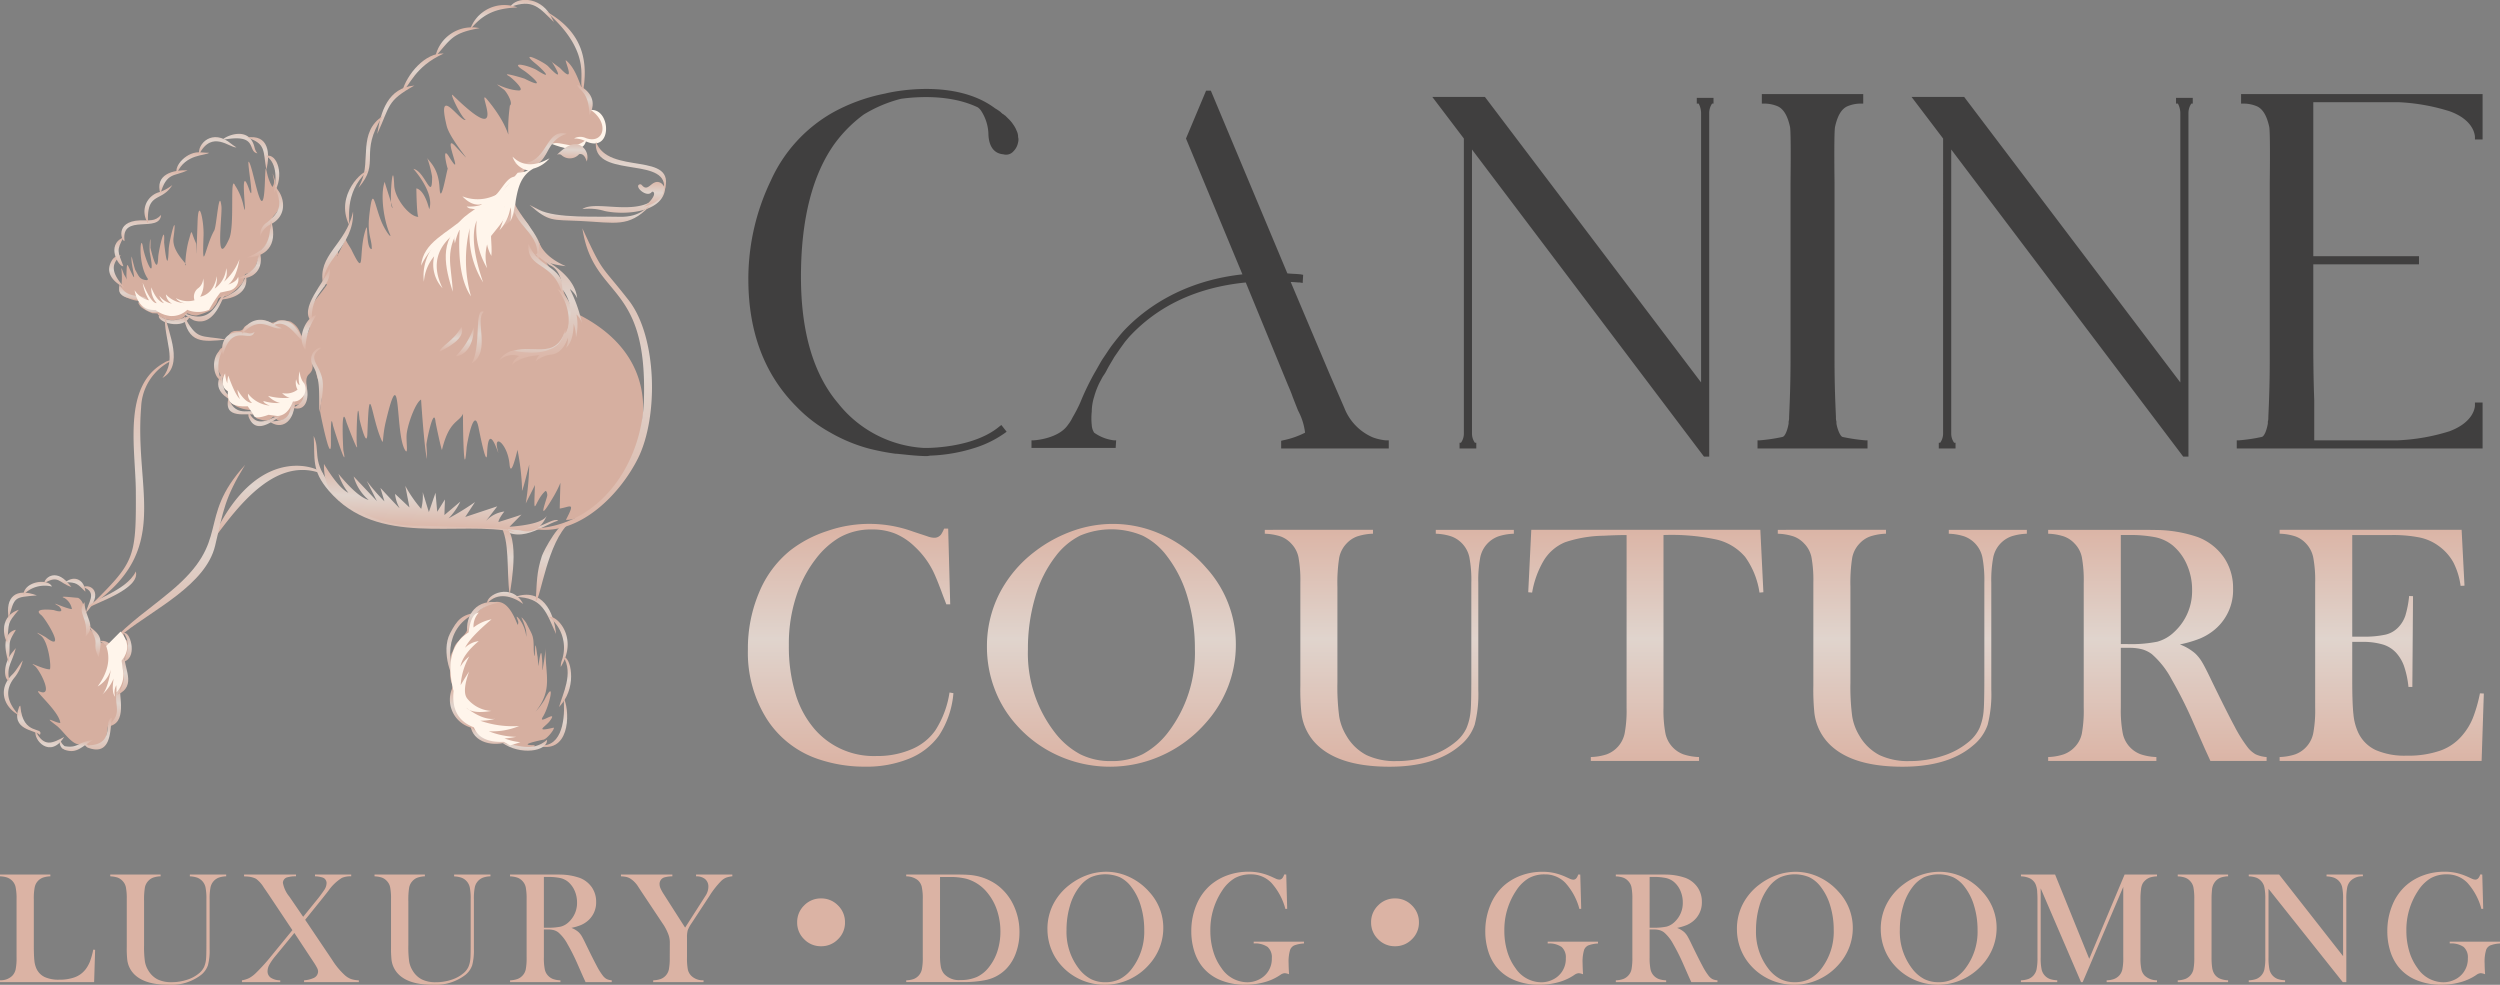 <svg xmlns="http://www.w3.org/2000/svg" xmlns:xlink="http://www.w3.org/1999/xlink" width="418.164" height="164.723" viewBox="0 0 418.164 164.723">
  <rect x="0" y="0" width="418.164" height="164.723" fill="#808080" stroke="none"/>
  <defs>
    <linearGradient id="linear-gradient" x1="0.5" x2="0.5" y2="1" gradientUnits="objectBoundingBox">
      <stop offset="0" stop-color="#dbb3a4"/>
      <stop offset="0.473" stop-color="#e0d4cd"/>
      <stop offset="1" stop-color="#dbb3a4"/>
    </linearGradient>
  </defs>
  <g id="logo_canine" transform="translate(-340.156 -189.671)">
    <g id="Gruppe_11" data-name="Gruppe 11" transform="translate(59 -399.933)">
      <g id="Gruppe_9" data-name="Gruppe 9" transform="translate(-318 302)">
        <path id="Pfad_504" data-name="Pfad 504" d="M33.156,24v-.316a2.725,2.725,0,0,0,2.057-.751,2.233,2.233,0,0,0,.56-1.074,9.6,9.6,0,0,0,.152-2V10.144a9.367,9.367,0,0,0-.165-2.063,2.17,2.17,0,0,0-.613-1.088,2.324,2.324,0,0,0-.824-.5,4.077,4.077,0,0,0-1.167-.185V6H41.58v.3a4.486,4.486,0,0,0-1.187.2,2.171,2.171,0,0,0-1.424,1.6,9.561,9.561,0,0,0-.158,2.043v7.607q0,1.753.092,2.61a4.254,4.254,0,0,0,.356,1.4,2.907,2.907,0,0,0,1.371,1.391,5.568,5.568,0,0,0,2.413.442,7.366,7.366,0,0,0,2.643-.415,4.054,4.054,0,0,0,1.76-1.285,5.411,5.411,0,0,0,.758-1.345,12.185,12.185,0,0,0,.547-1.978l.316.026L48.9,24ZM60.022,6v.3a4.354,4.354,0,0,0-1.226.211,2.1,2.1,0,0,0-.831.554,2.2,2.2,0,0,0-.573,1.107,12.63,12.63,0,0,0-.138,2.268v7.462a17.508,17.508,0,0,0,.138,2.63,4.165,4.165,0,0,0,.56,1.5,3.886,3.886,0,0,0,1.562,1.51,5.184,5.184,0,0,0,2.34.468,8.221,8.221,0,0,0,2.617-.415,5.878,5.878,0,0,0,2.076-1.154,3.026,3.026,0,0,0,.758-1,4.369,4.369,0,0,0,.323-1.371q.053-.541.053-2.558v-7.37a9.585,9.585,0,0,0-.152-2,2.219,2.219,0,0,0-1.4-1.622,4.274,4.274,0,0,0-1.219-.211V6H70.99v.3a4.274,4.274,0,0,0-1.219.211,2.214,2.214,0,0,0-1.4,1.628,9.6,9.6,0,0,0-.152,2v8.319a9.564,9.564,0,0,1-.283,2.722,3.576,3.576,0,0,1-1.127,1.6,8.169,8.169,0,0,1-5.5,1.661q-3.731,0-5.5-1.569a4.113,4.113,0,0,1-1.371-2.637,18.307,18.307,0,0,1-.079-2.1v-8a10.01,10.01,0,0,0-.145-2,2.133,2.133,0,0,0-.567-1.068,2.1,2.1,0,0,0-.824-.554A4.317,4.317,0,0,0,51.6,6.308V6ZM73.981,6h8.688v.3a4.761,4.761,0,0,0-1.4.158.962.962,0,0,0-.791.949,4.985,4.985,0,0,0,1.081,2.294l2.307,3.375,2.017-2.492a22.8,22.8,0,0,0,1.542-2.05,2.126,2.126,0,0,0,.356-1.088.97.97,0,0,0-.738-.962,4.536,4.536,0,0,0-1.2-.185V6H91.9v.3a3.7,3.7,0,0,0-1.556.264A7.812,7.812,0,0,0,88.061,8.76l-1,1.266L84.2,13.572l4.535,6.737a12.233,12.233,0,0,0,2.175,2.6,3.361,3.361,0,0,0,.982.58,4.614,4.614,0,0,0,1.285.211V24H84.014v-.3a4.774,4.774,0,0,0,1.556-.369,1.217,1.217,0,0,0,.791-1.107,1.378,1.378,0,0,0-.158-.58,9.486,9.486,0,0,0-.591-.989l-3.219-4.878L79.254,19.6a9.423,9.423,0,0,0-1.035,1.47,2.352,2.352,0,0,0-.31,1.088,1.282,1.282,0,0,0,.534,1.1,2.948,2.948,0,0,0,1.589.442V24H73.625v-.3a4.441,4.441,0,0,0,1.206-.376,5.185,5.185,0,0,0,1.127-.85A31.717,31.717,0,0,0,78.635,19.5l3.428-4.192-4.087-6.13-.7-1.015a5.251,5.251,0,0,0-1.292-1.45,3.88,3.88,0,0,0-1.608-.382q-.132,0-.4-.026Zm30.241,0v.3A4.354,4.354,0,0,0,103,6.519a2.1,2.1,0,0,0-.831.554,2.2,2.2,0,0,0-.573,1.107,12.63,12.63,0,0,0-.138,2.268v7.462a17.508,17.508,0,0,0,.138,2.63,4.165,4.165,0,0,0,.56,1.5,3.886,3.886,0,0,0,1.562,1.51,5.184,5.184,0,0,0,2.34.468,8.221,8.221,0,0,0,2.617-.415,5.878,5.878,0,0,0,2.076-1.154,3.026,3.026,0,0,0,.758-1,4.368,4.368,0,0,0,.323-1.371q.053-.541.053-2.558v-7.37a9.585,9.585,0,0,0-.152-2,2.219,2.219,0,0,0-1.4-1.622,4.274,4.274,0,0,0-1.219-.211V6h6.078v.3a4.274,4.274,0,0,0-1.219.211,2.214,2.214,0,0,0-1.4,1.628,9.6,9.6,0,0,0-.152,2v8.319a9.564,9.564,0,0,1-.283,2.722,3.576,3.576,0,0,1-1.127,1.6,8.169,8.169,0,0,1-5.5,1.661q-3.731,0-5.5-1.569a4.113,4.113,0,0,1-1.371-2.637,18.307,18.307,0,0,1-.079-2.1v-8a10.01,10.01,0,0,0-.145-2,2.133,2.133,0,0,0-.567-1.068,2.1,2.1,0,0,0-.824-.554A4.317,4.317,0,0,0,95.8,6.308V6Zm19.905,9.189V19.86a9.6,9.6,0,0,0,.152,2,2.208,2.208,0,0,0,1.384,1.622,4.146,4.146,0,0,0,1.233.218V24h-8.424v-.3a4.146,4.146,0,0,0,1.233-.218,2.238,2.238,0,0,0,.824-.547,2.133,2.133,0,0,0,.567-1.068,10.01,10.01,0,0,0,.145-2V10.144a10.01,10.01,0,0,0-.145-2,2.133,2.133,0,0,0-.567-1.068,2.1,2.1,0,0,0-.831-.554,4.354,4.354,0,0,0-1.226-.211V6h6.354q1.6,0,2.1.013a10.186,10.186,0,0,1,3.2.554,4.357,4.357,0,0,1,2.024,1.575,4.2,4.2,0,0,1,.719,2.432,4,4,0,0,1-1.556,3.3,4.5,4.5,0,0,1-1.048.606,9.425,9.425,0,0,1-1.536.448,4,4,0,0,1,1.173.686,3.088,3.088,0,0,1,.554.692q.25.415.751,1.47,1.173,2.413,1.773,3.527a10.874,10.874,0,0,0,1.009,1.615,2.093,2.093,0,0,0,.639.567,2.419,2.419,0,0,0,.85.211V24H131.1q-.33-.725-.422-.923l-.923-2.1a33.588,33.588,0,0,0-1.674-3.335,6.844,6.844,0,0,0-1.542-1.964,2.3,2.3,0,0,0-.765-.376,3.843,3.843,0,0,0-1-.112Zm0-.29h.5a10.347,10.347,0,0,0,2.34-.185,3.08,3.08,0,0,0,1.325-.765,4.333,4.333,0,0,0,1.384-3.27,4.818,4.818,0,0,0-.4-1.958,4.043,4.043,0,0,0-1.114-1.51,3.223,3.223,0,0,0-1.318-.626,10.168,10.168,0,0,0-2.175-.178h-.541ZM142.411,24v-.3a4.354,4.354,0,0,0,1.226-.211,2.186,2.186,0,0,0,1.4-1.622,10.01,10.01,0,0,0,.145-2l.013-2.571a3.91,3.91,0,0,0-.224-1.226,8.5,8.5,0,0,0-1.028-1.951l-3.415-5.128-.606-.923A4.3,4.3,0,0,0,138.6,6.69a2.348,2.348,0,0,0-.659-.277,5.151,5.151,0,0,0-.923-.105V6h8.6v.3a5.256,5.256,0,0,0-1.4.2,1.147,1.147,0,0,0-.738,1.147,1.76,1.76,0,0,0,.165.686,7.218,7.218,0,0,0,.534.962l3.573,5.59,3.059-4.772.343-.541a2.788,2.788,0,0,0,.488-1.5,1.622,1.622,0,0,0-.541-1.305,2.265,2.265,0,0,0-1.516-.461V6h6.064v.3a4.15,4.15,0,0,0-1.055.231,2.662,2.662,0,0,0-.751.494,14.15,14.15,0,0,0-1.991,2.518l-3.006,4.588a5.6,5.6,0,0,0-.659,1.2,4.882,4.882,0,0,0-.119,1.292v3.23a10.309,10.309,0,0,0,.138,2.024,2.157,2.157,0,0,0,.56,1.048,2.716,2.716,0,0,0,2.07.765V24Zm42.324-.3a4.238,4.238,0,0,0,1.226-.211,2.225,2.225,0,0,0,1.391-1.628,9.6,9.6,0,0,0,.152-2V10.144a9.094,9.094,0,0,0-.178-2.123,2.127,2.127,0,0,0-.692-1.107,3.164,3.164,0,0,0-1.9-.606V6h7.251q2.413,0,3.072.053a9.21,9.21,0,0,1,4.72,1.582,8.842,8.842,0,0,1,2.874,3.421,10.4,10.4,0,0,1,1.028,4.608,9.98,9.98,0,0,1-.587,3.434,7.4,7.4,0,0,1-1.628,2.683,6.668,6.668,0,0,1-3.652,1.912,18.251,18.251,0,0,1-3.335.3h-9.743ZM190.39,6.413v13.1a9.979,9.979,0,0,0,.145,1.964,2.623,2.623,0,0,0,.541,1.147,3.35,3.35,0,0,0,2.742,1.028,6.568,6.568,0,0,0,2.775-.534,5.52,5.52,0,0,0,2.063-1.734,8.4,8.4,0,0,0,1.365-2.656,10.607,10.607,0,0,0,.468-3.184,11.1,11.1,0,0,0-.567-3.56A9.075,9.075,0,0,0,198.3,9.037a6.914,6.914,0,0,0-3.494-2.32,10.926,10.926,0,0,0-2.821-.3Zm17.967,8.708a9.039,9.039,0,0,1,.949-4.109,9.638,9.638,0,0,1,2.769-3.3A10.7,10.7,0,0,1,215,6.1a9.342,9.342,0,0,1,3.164-.561,9.151,9.151,0,0,1,3.929.891,10.078,10.078,0,0,1,3.322,2.513,8.838,8.838,0,0,1,2.32,6,8.967,8.967,0,0,1-.606,3.259,9.253,9.253,0,0,1-1.767,2.863A9.946,9.946,0,0,1,222,23.564a9.8,9.8,0,0,1-8.075.026,9.563,9.563,0,0,1-3.3-2.427,8.8,8.8,0,0,1-1.681-2.79A9.181,9.181,0,0,1,208.358,15.121Zm3.19.2a10.055,10.055,0,0,0,2.083,6.452,6.189,6.189,0,0,0,1.984,1.709,5.255,5.255,0,0,0,2.419.534,5.34,5.34,0,0,0,2.432-.528,6.179,6.179,0,0,0,2-1.715,10.171,10.171,0,0,0,2.083-6.5,13.786,13.786,0,0,0-.573-4.017,9.632,9.632,0,0,0-1.615-3.213A5.314,5.314,0,0,0,220.48,6.46a6.265,6.265,0,0,0-4.865-.007,5.461,5.461,0,0,0-1.892,1.583,9.386,9.386,0,0,0-1.608,3.206A14.192,14.192,0,0,0,211.548,15.319ZM248.3,6l.158,5.735-.3.026a10.557,10.557,0,0,0-2.333-4.357,4.677,4.677,0,0,0-3.441-1.43,5.379,5.379,0,0,0-2.7.639,6.525,6.525,0,0,0-2.1,2.076,11.765,11.765,0,0,0-1.978,6.724,11.938,11.938,0,0,0,.475,3.408,8.98,8.98,0,0,0,1.384,2.828,5.231,5.231,0,0,0,4.311,2.373,4.319,4.319,0,0,0,1.885-.422,3.819,3.819,0,0,0,2.228-3.6,2.306,2.306,0,0,0-.705-1.885,3.679,3.679,0,0,0-2.327-.58v-.3h8.411v.3a5.445,5.445,0,0,0-1.628.323,1.375,1.375,0,0,0-.692.745,6.859,6.859,0,0,0-.25,2.307q0,.475.053,1.477l.026.3a2.433,2.433,0,0,0-.738-.185,1.435,1.435,0,0,0-.738.3,8.809,8.809,0,0,1-2.663,1.213,11.9,11.9,0,0,1-3.2.422,10.624,10.624,0,0,1-4.186-.791,7.476,7.476,0,0,1-3.026-2.268,8.016,8.016,0,0,1-1.338-2.637,11.023,11.023,0,0,1-.468-3.243,11.325,11.325,0,0,1,.844-4.39,8.791,8.791,0,0,1,2.373-3.349,9.087,9.087,0,0,1,2.887-1.648,10.252,10.252,0,0,1,3.454-.58,9.149,9.149,0,0,1,1.958.2,10.163,10.163,0,0,1,1.918.646l.778.356a1.408,1.408,0,0,0,.527.119q.527,0,.8-.857Zm49.18,0,.158,5.735-.3.026A10.557,10.557,0,0,0,295,7.408a4.677,4.677,0,0,0-3.441-1.43,5.379,5.379,0,0,0-2.7.639,6.525,6.525,0,0,0-2.1,2.076,11.765,11.765,0,0,0-1.978,6.724,11.938,11.938,0,0,0,.475,3.408,8.98,8.98,0,0,0,1.384,2.828,5.231,5.231,0,0,0,4.311,2.373,4.319,4.319,0,0,0,1.885-.422,3.819,3.819,0,0,0,2.228-3.6,2.306,2.306,0,0,0-.705-1.885,3.679,3.679,0,0,0-2.327-.58v-.3h8.411v.3a5.445,5.445,0,0,0-1.628.323,1.375,1.375,0,0,0-.692.745,6.859,6.859,0,0,0-.25,2.307q0,.475.053,1.477l.026.3a2.433,2.433,0,0,0-.738-.185,1.435,1.435,0,0,0-.738.3,8.809,8.809,0,0,1-2.663,1.213,11.9,11.9,0,0,1-3.2.422,10.624,10.624,0,0,1-4.186-.791A7.476,7.476,0,0,1,283.4,21.39a8.016,8.016,0,0,1-1.338-2.637,11.023,11.023,0,0,1-.468-3.243,11.325,11.325,0,0,1,.844-4.39,8.791,8.791,0,0,1,2.373-3.349A9.087,9.087,0,0,1,287.7,6.123a10.252,10.252,0,0,1,3.454-.58,9.149,9.149,0,0,1,1.958.2,10.163,10.163,0,0,1,1.918.646l.778.356a1.408,1.408,0,0,0,.527.119q.527,0,.8-.857Zm11.6,9.189V19.86a9.6,9.6,0,0,0,.152,2,2.208,2.208,0,0,0,1.384,1.622,4.146,4.146,0,0,0,1.233.218V24h-8.424v-.3a4.146,4.146,0,0,0,1.233-.218,2.238,2.238,0,0,0,.824-.547,2.133,2.133,0,0,0,.567-1.068,10.01,10.01,0,0,0,.145-2V10.144a10.01,10.01,0,0,0-.145-2,2.133,2.133,0,0,0-.567-1.068,2.1,2.1,0,0,0-.831-.554,4.354,4.354,0,0,0-1.226-.211V6h6.354q1.6,0,2.1.013a10.186,10.186,0,0,1,3.2.554A4.357,4.357,0,0,1,317.1,8.147a4.2,4.2,0,0,1,.719,2.432,4,4,0,0,1-1.556,3.3,4.5,4.5,0,0,1-1.048.606,9.425,9.425,0,0,1-1.536.448,4,4,0,0,1,1.173.686,3.088,3.088,0,0,1,.554.692q.25.415.751,1.47,1.173,2.413,1.773,3.527a10.874,10.874,0,0,0,1.009,1.615,2.093,2.093,0,0,0,.639.567,2.419,2.419,0,0,0,.85.211V24h-4.377q-.33-.725-.422-.923l-.923-2.1a33.588,33.588,0,0,0-1.674-3.335,6.844,6.844,0,0,0-1.542-1.964,2.3,2.3,0,0,0-.765-.376,3.843,3.843,0,0,0-1-.112Zm0-.29h.5a10.347,10.347,0,0,0,2.34-.185,3.08,3.08,0,0,0,1.325-.765,4.333,4.333,0,0,0,1.384-3.27,4.818,4.818,0,0,0-.4-1.958,4.043,4.043,0,0,0-1.114-1.51,3.223,3.223,0,0,0-1.318-.626,10.168,10.168,0,0,0-2.175-.178h-.541Zm14.605.218a9.039,9.039,0,0,1,.949-4.109,9.638,9.638,0,0,1,2.769-3.3,10.7,10.7,0,0,1,2.927-1.6,9.342,9.342,0,0,1,3.164-.561,9.151,9.151,0,0,1,3.929.891,10.078,10.078,0,0,1,3.322,2.513,8.838,8.838,0,0,1,2.32,6,8.967,8.967,0,0,1-.606,3.259,9.253,9.253,0,0,1-1.767,2.863,9.946,9.946,0,0,1-3.368,2.493,9.8,9.8,0,0,1-8.075.026,9.563,9.563,0,0,1-3.3-2.427,8.8,8.8,0,0,1-1.681-2.79A9.181,9.181,0,0,1,323.686,15.121Zm3.19.2a10.055,10.055,0,0,0,2.083,6.452,6.189,6.189,0,0,0,1.984,1.709,5.255,5.255,0,0,0,2.419.534,5.34,5.34,0,0,0,2.432-.528,6.179,6.179,0,0,0,2-1.715,10.171,10.171,0,0,0,2.083-6.5,13.786,13.786,0,0,0-.573-4.017,9.632,9.632,0,0,0-1.615-3.213,5.314,5.314,0,0,0-1.879-1.576,6.265,6.265,0,0,0-4.865-.007,5.461,5.461,0,0,0-1.892,1.583,9.386,9.386,0,0,0-1.608,3.206A14.192,14.192,0,0,0,326.877,15.319Zm20.867-.2a9.039,9.039,0,0,1,.949-4.109,9.638,9.638,0,0,1,2.769-3.3,10.7,10.7,0,0,1,2.927-1.6,9.342,9.342,0,0,1,3.164-.561,9.151,9.151,0,0,1,3.929.891A10.078,10.078,0,0,1,364.8,8.947a8.838,8.838,0,0,1,2.32,6,8.967,8.967,0,0,1-.606,3.259,9.253,9.253,0,0,1-1.767,2.863,9.946,9.946,0,0,1-3.368,2.493,9.8,9.8,0,0,1-8.075.026,9.563,9.563,0,0,1-3.3-2.427,8.8,8.8,0,0,1-1.681-2.79A9.181,9.181,0,0,1,347.744,15.121Zm3.19.2a10.055,10.055,0,0,0,2.083,6.452A6.189,6.189,0,0,0,355,23.479a5.255,5.255,0,0,0,2.419.534,5.34,5.34,0,0,0,2.432-.528,6.179,6.179,0,0,0,2-1.715,10.171,10.171,0,0,0,2.083-6.5,13.786,13.786,0,0,0-.573-4.017,9.632,9.632,0,0,0-1.615-3.213,5.314,5.314,0,0,0-1.879-1.576A6.265,6.265,0,0,0,355,6.453a5.461,5.461,0,0,0-1.892,1.583,9.386,9.386,0,0,0-1.608,3.206A14.192,14.192,0,0,0,350.934,15.319ZM393.95,6.308a4.3,4.3,0,0,0-1.206.2,2.281,2.281,0,0,0-.837.547,1.87,1.87,0,0,0-.435.613,2.921,2.921,0,0,0-.2.85,12.344,12.344,0,0,0-.092,1.622V19.86a9.391,9.391,0,0,0,.158,2.017,2.114,2.114,0,0,0,.567,1.055,3.057,3.057,0,0,0,2.043.765V24h-8.424v-.3a4.146,4.146,0,0,0,1.233-.218,2.362,2.362,0,0,0,.837-.547,2.233,2.233,0,0,0,.56-1.074,9.6,9.6,0,0,0,.152-2V8.074L381.518,24h-.277l-6.75-15.688V19.86a9.585,9.585,0,0,0,.152,2,2.219,2.219,0,0,0,1.4,1.622,4.274,4.274,0,0,0,1.219.211V24h-6.078v-.3a4.274,4.274,0,0,0,1.219-.211,2.214,2.214,0,0,0,1.4-1.628,9.6,9.6,0,0,0,.152-2V10.144q0-.606-.04-1.147a3.752,3.752,0,0,0-.3-1.424,2.116,2.116,0,0,0-.9-.916,3.8,3.8,0,0,0-1.523-.349V6H376.9L382.613,20.1,388.532,6h5.418ZM405.84,6v.3a4.274,4.274,0,0,0-1.219.211,2.214,2.214,0,0,0-.837.554,2.475,2.475,0,0,0-.633,1.463,14.46,14.46,0,0,0-.079,1.608V19.86a11.045,11.045,0,0,0,.105,1.727,2.8,2.8,0,0,0,.343,1.015,2.134,2.134,0,0,0,.883.784,3.925,3.925,0,0,0,1.437.31V24h-8.424v-.3a4.146,4.146,0,0,0,1.233-.218,2.238,2.238,0,0,0,.824-.547,2.133,2.133,0,0,0,.567-1.068,10.01,10.01,0,0,0,.145-2V10.144a10.01,10.01,0,0,0-.145-2,2.133,2.133,0,0,0-.567-1.068,2.1,2.1,0,0,0-.831-.554,4.354,4.354,0,0,0-1.226-.211V6ZM412.6,8.391V19.86a9.585,9.585,0,0,0,.152,2,2.219,2.219,0,0,0,1.4,1.622,4.274,4.274,0,0,0,1.219.211V24h-6.078v-.3a4.274,4.274,0,0,0,1.219-.211,2.214,2.214,0,0,0,1.4-1.628,9.6,9.6,0,0,0,.152-2V10.131a9.512,9.512,0,0,0-.152-1.984,2.233,2.233,0,0,0-.56-1.074,2.1,2.1,0,0,0-.824-.554,4.317,4.317,0,0,0-1.233-.211V6h5.076l10.705,13.658V10.144a9.585,9.585,0,0,0-.152-2,2.219,2.219,0,0,0-1.4-1.622,4.274,4.274,0,0,0-1.219-.211V6h6.078v.3a2.725,2.725,0,0,0-2.057.765,2.233,2.233,0,0,0-.56,1.074,9.512,9.512,0,0,0-.152,1.984V24h-.593ZM448.353,6l.158,5.735-.3.026a10.557,10.557,0,0,0-2.333-4.357,4.677,4.677,0,0,0-3.441-1.43,5.379,5.379,0,0,0-2.7.639,6.525,6.525,0,0,0-2.1,2.076,11.765,11.765,0,0,0-1.978,6.724,11.938,11.938,0,0,0,.475,3.408,8.98,8.98,0,0,0,1.384,2.828,5.231,5.231,0,0,0,4.311,2.373,4.319,4.319,0,0,0,1.885-.422,3.819,3.819,0,0,0,2.228-3.6,2.306,2.306,0,0,0-.705-1.885,3.679,3.679,0,0,0-2.327-.58v-.3h8.411v.3a5.445,5.445,0,0,0-1.628.323,1.375,1.375,0,0,0-.692.745,6.859,6.859,0,0,0-.25,2.307q0,.475.053,1.477l.026.3a2.433,2.433,0,0,0-.738-.185,1.435,1.435,0,0,0-.738.3,8.809,8.809,0,0,1-2.663,1.213,11.9,11.9,0,0,1-3.2.422,10.624,10.624,0,0,1-4.186-.791,7.476,7.476,0,0,1-3.026-2.268,8.016,8.016,0,0,1-1.338-2.637,11.023,11.023,0,0,1-.468-3.243,11.325,11.325,0,0,1,.844-4.39,8.791,8.791,0,0,1,2.373-3.349,9.087,9.087,0,0,1,2.887-1.648,10.252,10.252,0,0,1,3.454-.58,9.149,9.149,0,0,1,1.958.2,10.163,10.163,0,0,1,1.918.646l.778.356a1.408,1.408,0,0,0,.527.119q.527,0,.8-.857Z" transform="translate(566 427.879)" fill="#dbb3a4"/>
        <path id="Pfad_26" data-name="Pfad 26" d="M10.3-10.986a3.861,3.861,0,0,1,2.826,1.169A3.867,3.867,0,0,1,14.3-6.97a3.829,3.829,0,0,1-1.174,2.815A3.861,3.861,0,0,1,10.3-2.987,3.861,3.861,0,0,1,7.472-4.155,3.829,3.829,0,0,1,6.3-6.97,3.867,3.867,0,0,1,7.472-9.818,3.861,3.861,0,0,1,10.3-10.986Z" transform="translate(726.195 448.865)" fill="#dbb3a4"/>
        <path id="Pfad_27" data-name="Pfad 27" d="M10.3-10.986a3.861,3.861,0,0,1,2.826,1.169A3.867,3.867,0,0,1,14.3-6.97a3.829,3.829,0,0,1-1.174,2.815A3.861,3.861,0,0,1,10.3-2.987,3.861,3.861,0,0,1,7.472-4.155,3.829,3.829,0,0,1,6.3-6.97,3.867,3.867,0,0,1,7.472-9.818,3.861,3.861,0,0,1,10.3-10.986Z" transform="translate(822.195 448.865)" fill="#dbb3a4"/>
      </g>
    </g>
    <g id="Gruppe_19" data-name="Gruppe 19" transform="translate(-48 -59)">
      <path id="Pfad_503" data-name="Pfad 503" d="M150.754,12.145l.34,12.659h-.651q-.312-.821-.481-1.246-.991-2.719-1.614-4.05a14.275,14.275,0,0,0-3.2-4.361,10.48,10.48,0,0,0-3.285-2.181,10.218,10.218,0,0,0-3.823-.68,10.72,10.72,0,0,0-5.551,1.388,13.948,13.948,0,0,0-3.852,3.5,20.284,20.284,0,0,0-2.917,5.2,25.391,25.391,0,0,0-1.614,9.346,27.057,27.057,0,0,0,1.1,8.015,16.076,16.076,0,0,0,3.229,5.976A13.084,13.084,0,0,0,138.8,50.179a14.441,14.441,0,0,0,5.806-1.119A9.156,9.156,0,0,0,148.6,45.9a16.153,16.153,0,0,0,2.379-6.344l.651.113A15.122,15.122,0,0,1,149.2,46.78a11.4,11.4,0,0,1-5,3.852,19.018,19.018,0,0,1-7.377,1.331,24.01,24.01,0,0,1-7.477-1.161,16.437,16.437,0,0,1-8.893-6.754,20.789,20.789,0,0,1-3.2-11.654,24.077,24.077,0,0,1,1.869-9.558,17.665,17.665,0,0,1,5.211-7.038,20.189,20.189,0,0,1,6.16-3.243,21.4,21.4,0,0,1,14.429.1l2.322.765a3.462,3.462,0,0,0,1.189.255,1.4,1.4,0,0,0,1.161-.595,5.769,5.769,0,0,0,.481-.935Zm6.484,19.782a19.418,19.418,0,0,1,2.039-8.828,20.7,20.7,0,0,1,5.947-7.1,22.983,22.983,0,0,1,6.287-3.443,20.069,20.069,0,0,1,6.8-1.2,19.657,19.657,0,0,1,8.439,1.913,21.649,21.649,0,0,1,7.137,5.4,18.985,18.985,0,0,1,4.984,12.895,19.262,19.262,0,0,1-1.3,7,19.878,19.878,0,0,1-3.795,6.15,21.365,21.365,0,0,1-7.236,5.356,21.044,21.044,0,0,1-17.346.057,20.544,20.544,0,0,1-7.08-5.214,18.9,18.9,0,0,1-3.611-5.994A19.723,19.723,0,0,1,157.238,31.926Zm6.854.425a21.6,21.6,0,0,0,4.475,13.859,13.3,13.3,0,0,0,4.262,3.67,11.288,11.288,0,0,0,5.2,1.148,11.471,11.471,0,0,0,5.225-1.134,13.273,13.273,0,0,0,4.291-3.684,21.849,21.849,0,0,0,4.475-13.972,29.613,29.613,0,0,0-1.232-8.63,20.692,20.692,0,0,0-3.469-6.9,11.415,11.415,0,0,0-4.036-3.386,13.458,13.458,0,0,0-10.45-.014,11.731,11.731,0,0,0-4.064,3.4,20.162,20.162,0,0,0-3.455,6.887A30.487,30.487,0,0,0,164.091,32.352Zm57.716-20.009v.651a9.352,9.352,0,0,0-2.634.453,4.5,4.5,0,0,0-1.784,1.189,4.73,4.73,0,0,0-1.232,2.379,27.131,27.131,0,0,0-.3,4.871V37.916a37.61,37.61,0,0,0,.3,5.65,8.946,8.946,0,0,0,1.2,3.214,8.347,8.347,0,0,0,3.356,3.243,11.136,11.136,0,0,0,5.027,1.005,17.659,17.659,0,0,0,5.622-.892,12.627,12.627,0,0,0,4.46-2.478,6.5,6.5,0,0,0,1.628-2.152,9.383,9.383,0,0,0,.694-2.945q.113-1.161.113-5.494V21.235a20.591,20.591,0,0,0-.326-4.3,4.768,4.768,0,0,0-3-3.483,9.18,9.18,0,0,0-2.62-.453v-.651H245.37v.651a9.18,9.18,0,0,0-2.62.453,4.757,4.757,0,0,0-3,3.5,20.621,20.621,0,0,0-.326,4.291v17.87a20.545,20.545,0,0,1-.609,5.848,7.682,7.682,0,0,1-2.421,3.441q-4.135,3.568-11.81,3.568-8.015,0-11.81-3.37a8.835,8.835,0,0,1-2.945-5.664,39.326,39.326,0,0,1-.17-4.5V21.235a21.5,21.5,0,0,0-.312-4.3,4.581,4.581,0,0,0-1.218-2.294,4.519,4.519,0,0,0-1.77-1.189,9.274,9.274,0,0,0-2.648-.453v-.651Zm42.423.878q-1.784,0-3.823.113a21.018,21.018,0,0,0-6.5,1.1,7.6,7.6,0,0,0-3.526,3.03,15.7,15.7,0,0,0-1.954,5.381l-.651-.057.51-10.45H286.6l.51,10.45-.651.057a13.65,13.65,0,0,0-2.393-5.961,9,9,0,0,0-4.744-2.9,35.985,35.985,0,0,0-8.921-.765V42.107a20.62,20.62,0,0,0,.326,4.291,4.757,4.757,0,0,0,3,3.5,9.18,9.18,0,0,0,2.62.453V51h-18.1v-.651A9.274,9.274,0,0,0,260.9,49.9a4.768,4.768,0,0,0,3-3.483,20.59,20.59,0,0,0,.326-4.3Zm43.386-.878v.651a9.352,9.352,0,0,0-2.634.453,4.5,4.5,0,0,0-1.784,1.189,4.73,4.73,0,0,0-1.232,2.379,27.131,27.131,0,0,0-.3,4.871V37.916a37.61,37.61,0,0,0,.3,5.65,8.946,8.946,0,0,0,1.2,3.214,8.347,8.347,0,0,0,3.356,3.243,11.136,11.136,0,0,0,5.027,1.005,17.659,17.659,0,0,0,5.622-.892,12.627,12.627,0,0,0,4.46-2.478,6.5,6.5,0,0,0,1.628-2.152,9.384,9.384,0,0,0,.694-2.945q.113-1.161.113-5.494V21.235a20.59,20.59,0,0,0-.326-4.3,4.768,4.768,0,0,0-3-3.483,9.18,9.18,0,0,0-2.62-.453v-.651h13.056v.651a9.18,9.18,0,0,0-2.62.453,4.757,4.757,0,0,0-3,3.5,20.62,20.62,0,0,0-.326,4.291v17.87a20.546,20.546,0,0,1-.609,5.848,7.682,7.682,0,0,1-2.421,3.441q-4.135,3.568-11.81,3.568-8.015,0-11.81-3.37a8.835,8.835,0,0,1-2.945-5.664,39.326,39.326,0,0,1-.17-4.5V21.235a21.5,21.5,0,0,0-.312-4.3,4.581,4.581,0,0,0-1.218-2.294,4.519,4.519,0,0,0-1.77-1.189,9.274,9.274,0,0,0-2.648-.453v-.651Zm39.279,19.739V42.107a20.62,20.62,0,0,0,.326,4.291,4.742,4.742,0,0,0,2.974,3.483,8.906,8.906,0,0,0,2.648.467V51h-18.1v-.651a8.906,8.906,0,0,0,2.648-.467,4.808,4.808,0,0,0,1.77-1.175,4.581,4.581,0,0,0,1.218-2.294,21.5,21.5,0,0,0,.312-4.3V21.235a21.5,21.5,0,0,0-.312-4.3,4.581,4.581,0,0,0-1.218-2.294,4.5,4.5,0,0,0-1.784-1.189,9.352,9.352,0,0,0-2.634-.453v-.651H348.4q3.427,0,4.5.028a21.881,21.881,0,0,1,6.882,1.189,9.359,9.359,0,0,1,4.347,3.384,9.015,9.015,0,0,1,1.543,5.225,8.6,8.6,0,0,1-3.342,7.08,9.668,9.668,0,0,1-2.251,1.3,20.246,20.246,0,0,1-3.3.963,8.592,8.592,0,0,1,2.521,1.473,6.634,6.634,0,0,1,1.189,1.487q.538.892,1.614,3.158,2.52,5.183,3.809,7.576a23.358,23.358,0,0,0,2.167,3.469,4.5,4.5,0,0,0,1.374,1.218,5.2,5.2,0,0,0,1.827.453V51h-9.4q-.708-1.558-.906-1.982l-1.982-4.5a72.149,72.149,0,0,0-3.6-7.165,14.7,14.7,0,0,0-3.313-4.22,4.935,4.935,0,0,0-1.643-.807,8.255,8.255,0,0,0-2.152-.241Zm0-.623h1.076a22.227,22.227,0,0,0,5.027-.4,6.615,6.615,0,0,0,2.846-1.643,9.308,9.308,0,0,0,2.974-7.023,10.349,10.349,0,0,0-.864-4.206,8.686,8.686,0,0,0-2.393-3.243,6.923,6.923,0,0,0-2.832-1.345,21.841,21.841,0,0,0-4.673-.382h-1.161ZM403.9,12.343l.481,9.346-.651.028a12.1,12.1,0,0,0-1.218-3.937,8.447,8.447,0,0,0-2.464-2.747,8.239,8.239,0,0,0-3.144-1.4,22.62,22.62,0,0,0-4.814-.411h-6.485V30.213h1.7a16.5,16.5,0,0,0,3.88-.34,4.328,4.328,0,0,0,2.124-1.218,5.153,5.153,0,0,0,1.175-1.94,16.936,16.936,0,0,0,.637-3.3l.651.028-.113,15.18h-.651a15.481,15.481,0,0,0-.75-3.512,6.653,6.653,0,0,0-1.374-2.266,5,5,0,0,0-2.209-1.331,11.8,11.8,0,0,0-3.455-.425h-1.614v6.485q0,3.88.2,5.65a9.321,9.321,0,0,0,.765,2.959,6.1,6.1,0,0,0,2.931,2.988,12.057,12.057,0,0,0,5.2.949,16.27,16.27,0,0,0,5.692-.864,8.5,8.5,0,0,0,3.738-2.676,10.457,10.457,0,0,0,1.657-2.775,24.543,24.543,0,0,0,1.175-4.106l.651.028L407.244,51H373.458v-.651a9.18,9.18,0,0,0,2.62-.453,4.757,4.757,0,0,0,3-3.5,20.62,20.62,0,0,0,.326-4.291V21.235a20.62,20.62,0,0,0-.326-4.291,4.8,4.8,0,0,0-1.2-2.308,4.519,4.519,0,0,0-1.77-1.189,9.274,9.274,0,0,0-2.648-.453v-.651Z" transform="translate(396 324.946)" fill="url(#linear-gradient)"/>
      <path id="Pfad_505" data-name="Pfad 505" d="M161.449,19.6a2.215,2.215,0,0,0-.24-1.04,4.31,4.31,0,0,0-.56-1.04,5.508,5.508,0,0,0-.88-1.04l-.48-.48a1.1,1.1,0,0,1-.32-.24.279.279,0,0,1-.16-.08l-.08-.08c-.08-.08-.16-.08-.16-.16a8.91,8.91,0,0,0-.96-.64c-6.8-5.12-17.52-2.72-18.4-2.48a29.878,29.878,0,0,0-8.8,3.2,24.739,24.739,0,0,0-10.32,11.36,37.938,37.938,0,0,0-3.76,16.48c0,8.88,2.72,16,8.08,21.36a23.609,23.609,0,0,0,5.52,4.24,27.136,27.136,0,0,0,6.48,2.72,40.327,40.327,0,0,0,4.48.88c.56,0,3.36.4,5.28.4.24,0,.48-.08.64-.08a27.623,27.623,0,0,0,7.6-1.36,17.989,17.989,0,0,0,4.8-2.4l.32-.24-.88-1.12-.32.24c-4.48,3.76-12.48,3.6-12.56,3.6a19.714,19.714,0,0,1-14.4-7.44c-4.16-4.88-6.24-12-6.24-21.2,0-9.6,1.92-17.12,5.68-22.32a22.755,22.755,0,0,1,4.8-4.8,22.535,22.535,0,0,1,6.24-2.64c2.88-.4,8.4-.72,12.88,1.44a2.715,2.715,0,0,1,.48.48,7.519,7.519,0,0,1,1.28,4.16c.16,2.56,1.52,3.12,2.48,3.2a1.621,1.621,0,0,0,1.68-.48,2.816,2.816,0,0,0,.8-1.52A1.636,1.636,0,0,0,161.449,19.6Zm62,50.72h-.56a8.766,8.766,0,0,1-2.08-.48,8.868,8.868,0,0,1-4.8-4.96l-2.4-5.52-6.56-15.52c.56,0,1.04.08,1.52.08l.48.08.08-1.36-.4-.08c-.72-.08-1.44-.08-2.24-.16l-12.8-30.56h-.8l-3.36,8,9.44,22.72c-10.16,1.12-16.48,5.84-19.92,9.52-.64.72-1.2,1.44-1.76,2.16s-1.04,1.52-1.6,2.32c-.48.72-.88,1.52-1.36,2.32a43.049,43.049,0,0,0-2.48,5.12,24.109,24.109,0,0,1-1.28,2.48,6.91,6.91,0,0,1-.8,1.28c-1.6,2.32-5.6,2.56-5.68,2.56h-.4V71.6h14.08l.08-1.28h-.4a7.164,7.164,0,0,1-3.28-1.28,2.656,2.656,0,0,1-.4-1.28,10.476,10.476,0,0,1,0-2.24,8.471,8.471,0,0,1,.4-2.48,13.27,13.27,0,0,1,.96-2.48c.24-.4.4-.8.64-1.12a7.035,7.035,0,0,0,.48-.8c.4-.8.88-1.52,1.28-2.24.56-.8,1.04-1.52,1.52-2.16.32-.48.64-.8.96-1.2,4.88-5.28,11.44-8.32,19.52-9.12l7.04,17.12c.24.56.56,1.28.8,2l.88,2.24.16.32a10.468,10.468,0,0,1,1.04,3.44,14.035,14.035,0,0,1-3.68,1.28l-.32.08v1.28h18Zm54.32-57.28h-2.8V14h.32a3.589,3.589,0,0,1,.4,1.52V60.64l-36.16-47.76h-8.8l5.28,6.96V69.2a2.634,2.634,0,0,1-.48,1.52h-.24v.96h2.8v-.96h-.24a2.634,2.634,0,0,1-.48-1.52V21.68l38.8,51.36h.88V15.52a2.827,2.827,0,0,1,.48-1.52h.24Zm25.76,58.64V70.32h-.4a30.468,30.468,0,0,1-3.76-.56c-.4-.08-.88-1.28-1.04-2.24V67.2a2.215,2.215,0,0,1-.08-.72c-.08-1.92-.24-4.96-.24-9.76V27.28c-.08-6.8,0-8.88.08-9.36.4-1.84,1.04-2.96,2-3.44a5.739,5.739,0,0,1,2.32-.48h.4V12.4h-16.96V14h.4a5.738,5.738,0,0,1,2.32.48c.96.48,1.6,1.6,2,3.44.08.48.16,2.56.08,9.36V56.64c0,4.88-.16,7.92-.24,9.84a2.214,2.214,0,0,1-.08.72v.32c-.16.96-.56,2.16-1.04,2.24a28.358,28.358,0,0,1-3.76.56h-.4v1.36Zm54.4-58.64h-2.8V14h.32a3.589,3.589,0,0,1,.4,1.52V60.64l-36.16-47.76h-8.8l5.28,6.96V69.2a2.634,2.634,0,0,1-.48,1.52h-.24v.96h2.8v-.96h-.24a2.634,2.634,0,0,1-.48-1.52V21.68l38.8,51.36h.88V15.52a2.827,2.827,0,0,1,.48-1.52h.24ZM406.409,64h-1.28v.48c0,.08,0,2.72-4.24,4.32a33.461,33.461,0,0,1-8.64,1.52h-14V63.6c-.08-2.08-.16-5.2-.16-9.52V40.88h17.68V39.52h-17.68V13.76h14.16a33.461,33.461,0,0,1,8.64,1.52c4.24,1.52,4.24,4.24,4.24,4.32V20h1.28V12.4h-40.4V14h.4a5.738,5.738,0,0,1,2.32.48c.96.48,1.6,1.6,2,3.44.08.48.16,2.56.08,9.36V56.64c0,4.88-.16,7.92-.24,9.84a2.214,2.214,0,0,1-.08.72v.32c-.16.96-.56,2.16-1.04,2.24a28.358,28.358,0,0,1-3.76.56h-.4v1.36h41.12Z" transform="translate(397 252)" fill="#403f3f"/>
    </g>
    <g id="Gruppe_92" data-name="Gruppe 92" transform="matrix(0.999, 0.035, -0.035, 0.999, -224.506, -294.621)">
      <path id="Pfad_37" data-name="Pfad 37" d="M733.195,677.362c0,4.5,1.591,6.841-1.322,10.8a13.355,13.355,0,0,0,1.4-1.981c1.879-4.086.841,1.118-.107,2.727-1,1.7,2.707-1.5,1.135.74-.663.946-2.586,1.962.648,1.075.491-.135-1,2.044-1.678,2.075-.017,0-4.335,1.044-1.62.958,1.072-.034-1.065.988-1.7.807-1.239-.353-2.254-.8-3.348-1.079-1.931-.5-2.7.949-4.583-1.6-1.71-2.315-3.276-1.075-3.974-3.727-.534-2.031.05-2.581-.257-4.082a4.336,4.336,0,0,1-.413-2.011c.031-1-.269-2.46.216-3.355.292-.538.25-1.218,1.034-1.946a5.079,5.079,0,0,1,.717-.883c1-.946.876-2.8,2.063-3.9,2.862-2.673,4.831-3.021,6.8,1.366.179.4.256.557.265-.076,0-.242-.741-1.49.127-.552a5.911,5.911,0,0,1,1.278,2.847c.052.407.024-.681-.093-1.079a11.442,11.442,0,0,0-.776-1.926c-.155-.355.693.594.824.837,1.07,1.982,1.287,1.921,1.373,4.183.024.621.222,2.151.222.531,0-2.386.257-.044.457.749.069.272.237,2.184.245,1.412,0-.089.29-3.325.489-1.312a12.84,12.84,0,0,1,.149,2.1c0,.046-.005.049.045.046C732.809,681.1,733.195,678.489,733.195,677.362Zm-.029-98.3c-.453-.339,2.048,4.327-.975,1.292-.007-.007-2.742-1.875-1.449-1.021.132.088,2.879,4.163-.54.806-.7-.688-5.249-2.728-2.032-.309.763.574,3.346,2.886.223,1.051-1.207-.708-5.037-1.52-2.217.122.674.392,4.575,3.389.185,1.36-.175-.081-4.227-1.132-2.625-.34.338.167,2.952,2.336,1.68,2.336-2.573,0-5.167-1.923-2.458-.046.386.268,1.682,2.207,1.082,2.617-.747,7.719,1.669,5.262-3.816-.844-2.239-2.493,4.457,8.786-5.77-.54-.74-.675,1.514,3.671,2.283,4.021-.809.571-5.172-6.066-3.147,1.137.718,2.554,6.2,8,1.53,3.312-2.43-2.436,2.044,6.3-.968,1.811-1.3-1.93-.249,1.883-.134,2.009-.243.875-.977,6.382-1.257,3.273-.326-3.632-2.134-4.438-2.291-5.047a17.331,17.331,0,0,1,.983,3.253c.16,4.343-1.235-.974-3.185-1.229-.006-.03,3.774,3.864,2.889,6.666-.265-1-1.057-3.188-2.268-3.42-.008.027.226,4.734.517,4.75-1.493.069-4.07-2.926-4.242-5.123-.391-5-.738,2.727-.281,3.615.668,1.3-1.331-3.94-1.331-4.167-.692,2.219.072,6.45,1.161,8.7.489,1.013-.771-.4-1.531-2.136-1.285-2.928-1.6-6.089-2.009-.821-.255,3.262.605,3.908.605,5.6-.984,0-.756-4.427-1.064-3.459-1.3,4.1.355,8.72-2.328,3.674-.167-.314-1.1-1.586-1.034-1.766-.006.04-1.161,2.63-1.338,2.969.534-.336-.3-2.329-.588-.754-.067.367-1.354,2.349-1.389,3.091a7.058,7.058,0,0,0-.065,2.085.391.391,0,0,0,.493.281c.434-.158-2.277,3.175-2.31,3.582a28.823,28.823,0,0,0-.221,3.021,4.2,4.2,0,0,1-.637,2.2c-.072.051-.152.482-.208.449-1.044-.632-.585-1.727-2.438-2.764-.157-.087-2.073-.287-2.232-.057-.091.132-.895.479-1.12.292,0,0-.373-.115-.415-.115a3.147,3.147,0,0,0-2.812.44c-.229.236-.962.2-1.222.754-.554,1.192-2.148-.4-2.751,2.09a8.123,8.123,0,0,1-.449,1.308c-.758.024-.808.712-1.025,1.379a3.776,3.776,0,0,0,.182,2.4,5.211,5.211,0,0,0,.759,1.291c.029.037.022-.1.022-.131.25.643.124,1.235.57,1.934a4.2,4.2,0,0,0,1.109,1.075c-.265.109-.194-.064-.194.521,0,.976.323.828.974,1.288a6.218,6.218,0,0,0,2.108.525c.695,0,.277.233.889.886.508.542.331.47,1.225.693,1.832.457,1.8-.957,2.3-.486.372.352.492.77,1.39.339a3.18,3.18,0,0,0,1.92-2.5c.03-.025.626-.13.754-.188.961-.445.591-.865.977-1.927.361-.992-.411-2.314.392-3.118,1.026-1.028.322-1.574.559-2.5a10.965,10.965,0,0,1,.656,1.987c.206,1.949,1.18,1.838,1.081,4.565a12.691,12.691,0,0,0-.212,2.047c.086.522,2.018,8.553,2.018,5.646,0-.669-.335-5.918.228-3.334.046.211,2.876,8.2,1.878,4.089-.014-.057-.768-8.349.37-4.664.006.019,2.294,5.563,1.862,3.732-.158-.669-.257-9,.281-4.383,0,.017,1.411,5.173,1.411,2.394,0-9.629.5-3.041,2.321.828.553,1.175.107-.06.694-2.984,2.25-11.2,1.58,1.974,3.378,4.684.565.852.185-1,.17-2.379-.018-1.634,1.3-5.681,2.217-6.156-.062-.657.718,7.4,1.315,9.9a22.258,22.258,0,0,0-.162-2.356c0-.65,1.013-6.581,1.389-3.952.052.361,1.091,4.53,1.242,4.713,1.03-5,2.656-4.647,3.312-6.177,0,.974.517,12.1.8,5.637.026-.6.959-7.028,1.839-3.59.124.484,1.619,7.066,1.619,4.514,0-6.5,2.489,1.882,1.723-.775-.8-2.775,1.669-.992,2.09,2.371.219,1.741.722.131,1.25-2.443a41.291,41.291,0,0,1,.992,6.444c-.166,1.79,1.032-3.9,1.057-4.064a45.817,45.817,0,0,1-.355,6.547c.131-.336,1.433-3.09,1.427-3.169,0,6.28-.066,2.726,1.774.975.161-.154.427.449.33.859-.34,1.449-1.531,4.839,1.178-.179a18.856,18.856,0,0,0,.973-2.155c0,1.9.024,4.3.032,4.313,1.791-.35,2.612-1.314,1.1,1.856,8.277-.268,22.266-24.211,1.232-34.27-1.737-.831-2.184-2.276-2.862-3.666a29.48,29.48,0,0,0-2.656-4.237c-1.386-1.92-1.063-2.892-2.073-4.26-.853-1.156-1.342-2.35-1.742-2.832-1.789-2.158-2.594-1.52-2.524-4.836.022-1.008-.449-1.432.31-2.258,1.425-.546.841-2.5,2.6-2.838.34-.065.955-1.259,1.962-1.648.588-.227.627-2.392,1.685-1.955.888.367,2.785,1.024,3.569.273a2.742,2.742,0,0,0,1.814-1.016c.362-.475,1.4,1.11,2.433-.871.915-1.754.166-2.809-1.253-3.784-.639-.926-.86.287-.8-1.916a1.853,1.853,0,0,0-1.175-1.72c-.571-.1-1.184-3.5-3.2-5.008Zm-61.786,44.482c-.527.322-.6,1.013-1.807,1.154a3.653,3.653,0,0,1-3.051-.657c-.388-.219.386-.284-1.053-.284a7.514,7.514,0,0,1-1.793-.874c-.276-.141-.719-.857-.63-.855.9.027.434-.3-.185-.269a5.611,5.611,0,0,1-2.6-.961c-.331-.24-.443-.29-.367-.881.031-.238.16.47.224-.53a11.212,11.212,0,0,0-.063-2.676c-.115-.871.273.485.531.864.732,1.077.32,1.094.32-.271,0-2.388.063-1.5,1.071.265.726,1.274-.572-2.458-.282-3.166a22.758,22.758,0,0,0,.645,2.185c.659,1.032.73,1.578,1.934,1.672.153.012.276-.07.233-.247-1.814-2.362-1.5-7.865-1-5.259.4,2.057,2.394,6.259,1.2.941-.214-.951.026-4.1.059-.882,0,.018,1.354,5.149,1.354,1.519,0-.872.96-6.151.9-2.522,0,.033.808,6.066.808,1.16,0-1.278,1.245-7.182.741-1.968-.165,1.711,1.123,3.134,2.257,4.368-.245,1.031-.165-2.212.316-4.068.534-2.062.185-1.573,1.226.5.13.26.128,5.506.128-3.619,0-4.226,1.078-.23,1.078,2.265,0,7,.307,1.874,1.765-.9.364-.693.54-7.39,1.057-4.073.216,1.381-.781,10.941,1.481,5.387.914-2.245-.345-11.055.688-8.94a10.15,10.15,0,0,1,1.416,2.95c1.188,4.6-1.122-7.671.934-2.424,1.142,2.915-.557-4.783-.223-4.589.728.423,2.828,11.941,2.828,3.262,0-3.069.058-2.347.366-1.249a7.721,7.721,0,0,0,.913,2.073c.568-.928-.011-1.622-.011-2.32,0,.181.327.9.418,1.236.142.519-.181.5.354,1.291,0,0,.185.518.224.6a2.346,2.346,0,0,1,.281,1.148,3.6,3.6,0,0,1-.029,1.767c-.013.028-.016.017-.059.017-.015.008-.457.682-.569.811a2.119,2.119,0,0,0-.528.886c-.052.29-.127.014-.127.717a9.53,9.53,0,0,0,.042,1.362.558.558,0,0,1,0,.1c.293.69-.814,2.4-1.425,2.9-.682.554-.21.67-.522,1.581-.345,1.006-.312,1.641-1.34,2.338-.756.512-.752-.238-.956,1.271-.115.853-1.941,2.424-2.653,2.729a4.172,4.172,0,0,1-1.027.275,1.507,1.507,0,0,0-.406.222c-.3.6-.127.654-.659,1.366-.256.343-.2.405-.622.684a10.891,10.891,0,0,1-2.322.946,2.87,2.87,0,0,1-1.19-.188,1.074,1.074,0,0,1-.3-.126Zm-15.736,72.73c-1.247-.052-2.744-2.26-3.755-2.969-2.736-1.92-.058-.377.588-.5-.265-2.01-5.124-5.672-3.62-5.118,2.432.9-.157-3.706-1.018-4.283-1.248-.837,1.253.509,2.539.509.343,0-.29-4.7-1.723-5.627-1.617-1.048.836.241.892.282,3.7,2.642-.206-3.19-.88-3.672-1.71-1.224,1.943-.952,2.095-.908,2.134.618.83-.654.815-.663-2.031-1.111,1.177.379,2.174.379a2.706,2.706,0,0,0-1.316-1.81c-1.206-.4,1.538-.11,2.276-.11,1.208.6.95,2.145,1.69,3.419.334.574-.009.942.372,1.573a5.941,5.941,0,0,0,.861.93c.343.272.253,1.412,1.631,1.522.294.023,1.044.878,1.114.155.018-.181.731-.352,1.08-1.1.159-.341.46-1.02.905-1,.179.009.244.952.391,1.158s.562.044.539.525c-.048,1.033,1.169,1.744-.408,2.673-.845.5,1.089,3.527.3,4.636-.1.146.036.484-.7.738a9.268,9.268,0,0,0-.615.734c.177.339.9,4.971-.99,4.81-1.015-.087.263,4.011-2.444,4.011-.711,0-1.934-.261-2.789-.3Z" transform="translate(-56.658 -107.865)" fill="#d6afa0" fill-rule="evenodd"/>
      <g id="Gruppe_61" data-name="Gruppe 61" transform="translate(585.845 506.429)">
        <path id="Pfad_38" data-name="Pfad 38" d="M808.386,1911.43c-.026,2.441,1.663,6.972-1.75,7.52,3.032-2.8.212-3.665,1.75-7.52Z" transform="translate(-788.745 -1840.107)" fill-rule="evenodd" fill="url(#linear-gradient)"/>
        <path id="Pfad_39" data-name="Pfad 39" d="M762.826,1985.56c-.359,1.339.441,6.652-3.9,5.152-.26-.09-.6-.554-.738-.753a5.484,5.484,0,0,1,.851.375l0,0c4.628-.308,2.25-4.3,3.788-4.77Z" transform="translate(-744.226 -1908.23)" fill-rule="evenodd" fill="url(#linear-gradient)"/>
        <path id="Pfad_40" data-name="Pfad 40" d="M714.514,2032.84c-1.853,1.194-2.618,2.513-4.762,1.789l-.012-.053c-.414.016-.963-.9-.712-1.595a2.167,2.167,0,0,0,.794,1.079c2.31.29,2.019-.73,4.693-1.22Z" transform="translate(-698.988 -1951.679)" fill-rule="evenodd" fill="url(#linear-gradient)"/>
        <path id="Pfad_41" data-name="Pfad 41" d="M662.88,2019.094c-2.224,3.85-5.177.639-4.824-.851,1.5,2.813,2.941,1.949,4.824.851Z" transform="translate(-652.178 -1938.265)" fill-rule="evenodd" fill="url(#linear-gradient)"/>
        <path id="Pfad_42" data-name="Pfad 42" d="M623.27,1972.245c-.812-.818-4.977-.6-3.666-4.5.063-.188.065-.194.214-.273l.021.1c.568,5.024,4.1,3.182,3.432,4.674Z" transform="translate(-616.636 -1891.604)" fill-rule="evenodd" fill="url(#linear-gradient)"/>
        <path id="Pfad_43" data-name="Pfad 43" d="M592.854,1883.293c-2.918-1.428-3.7-4.485-1.4-6.845.587-.6,1.041-1.592,1.638-2.377a7.249,7.249,0,0,1-1.188,2.781c-1.88,2.379-1.049,4.474.952,6.442Z" transform="translate(-589.766 -1805.775)" fill-rule="evenodd" fill="url(#linear-gradient)"/>
        <path id="Pfad_44" data-name="Pfad 44" d="M591.949,1854.416c-.783.212-1.33-2.374.258-4.612l.641-.826c-.455,2.286-1.524,3.074-.9,5.439Z" transform="translate(-590.753 -1782.715)" fill-rule="evenodd" fill="url(#linear-gradient)"/>
        <path id="Pfad_45" data-name="Pfad 45" d="M590.654,1816.616c-.511-1.664-1.413-4.606.809-5.514.028.015.088-.042.137-.067a.147.147,0,0,1,.014.186c-1.419,2.463-.614,1.865-.96,5.4Z" transform="translate(-589.694 -1747.847)" fill-rule="evenodd" fill="url(#linear-gradient)"/>
        <path id="Pfad_46" data-name="Pfad 46" d="M586.474,1775.035c-.264.146-2-4.057,1.75-5.439-1.965,2.488-1.531,2.1-1.75,5.439Z" transform="translate(-585.845 -1709.766)" fill-rule="evenodd" fill="url(#linear-gradient)"/>
        <path id="Pfad_47" data-name="Pfad 47" d="M592.957,1738.315c-.72-3.622,1.014-5.2,4.588-4.02-3.881.478-3.693.334-4.588,4.02Z" transform="translate(-592.234 -1676.971)" fill-rule="evenodd" fill="url(#linear-gradient)"/>
        <path id="Pfad_48" data-name="Pfad 48" d="M623.38,1712.665c.089-2.326,4.087-2.948,4.73-1.561a4.881,4.881,0,0,0-4.73,1.561Z" transform="translate(-620.338 -1655.342)" fill-rule="evenodd" fill="url(#linear-gradient)"/>
        <path id="Pfad_49" data-name="Pfad 49" d="M665.9,1697.243c-.143-.627,1.625-2.75,4.06-.054l.48.527c-2.021-.519-2.2-2.042-4.541-.473Z" transform="translate(-659.406 -1642.001)" fill-rule="evenodd" fill="url(#linear-gradient)"/>
        <path id="Pfad_50" data-name="Pfad 50" d="M709.184,1702.232c1.521-1.332,3.2-.453,3.405,1.466-1.4-1.284-1.523-1.529-3.405-1.466Z" transform="translate(-699.19 -1647.274)" fill-rule="evenodd" fill="url(#linear-gradient)"/>
        <path id="Pfad_51" data-name="Pfad 51" d="M745.958,1716.368c1.187-.675,3.672.731.662,4.256.142-1.57,1.948-3.479-.662-4.256Z" transform="translate(-732.984 -1660.7)" fill-rule="evenodd" fill="url(#linear-gradient)"/>
        <path id="Pfad_52" data-name="Pfad 52" d="M745.175,1749.16c.188,2.676,2.2,3.854.378,5.77.433-3.266-1.681-3.9-.378-5.77Z" transform="translate(-731.87 -1690.986)" fill-rule="evenodd" fill="url(#linear-gradient)"/>
        <path id="Pfad_53" data-name="Pfad 53" d="M760.559,1797.61c2.318,1.689,2.3,2.026,1.845,5.25-1.442-2.838.452-1.674-1.845-5.25Z" transform="translate(-746.402 -1735.51)" fill-rule="evenodd" fill="url(#linear-gradient)"/>
        <path id="Pfad_54" data-name="Pfad 54" d="M845.316,1119.521c-3.286,2.484-5.331-.639-5.061-1.324,2.7,2.682,3.5,1.173,5.061,1.324Z" transform="translate(-819.618 -1111.15)" fill-rule="evenodd" fill="url(#linear-gradient)"/>
        <path id="Pfad_55" data-name="Pfad 55" d="M803.514,1092.973c-1.562-.713-5.4.3-4.73-2.79,1.3,3.027,4.688,1.062,4.73,2.79Z" transform="translate(-781.459 -1085.406)" fill-rule="evenodd" fill="url(#linear-gradient)"/>
        <path id="Pfad_56" data-name="Pfad 56" d="M779.584,1036.622c-1.756-.835-3.559-2.336-2.246-4.594a1.6,1.6,0,0,1,1.442-.8c-2.217,1.926-.728,3.707.8,5.392Z" transform="translate(-761.407 -1031.23)" fill-rule="evenodd" fill="url(#linear-gradient)"/>
      </g>
      <g id="Gruppe_60" data-name="Gruppe 60" transform="translate(602.085 461.301)">
        <path id="Pfad_57" data-name="Pfad 57" d="M787.868,985.279c-.7.277-3.152-3.462-.142-4.824-1.138,2.268-.893,2.368.142,4.824Z" transform="translate(-786.262 -938.387)" fill-rule="evenodd" fill="url(#linear-gradient)"/>
        <path id="Pfad_58" data-name="Pfad 58" d="M800.062,935.961c-.362.376-1.977-3.181,2.491-3.507,1.588-.115,2.439.176,3.468-1.033-.124,3.152-6.77-.121-5.959,4.54Z" transform="translate(-798.409 -893.326)" fill-rule="evenodd" fill="url(#linear-gradient)"/>
        <path id="Pfad_59" data-name="Pfad 59" d="M846.149,875.495a3.386,3.386,0,0,1,1.76-5.281,7.107,7.107,0,0,0,2.071-1.245c-1.7,3.047-4.326,1.155-3.831,6.527Z" transform="translate(-840.666 -835.935)" fill-rule="evenodd" fill="url(#linear-gradient)"/>
        <path id="Pfad_60" data-name="Pfad 60" d="M874.662,841.567c-1.1-3.279,2-4.112,4.4-4.115-2.153,1.159-3.509.382-4.4,4.115Z" transform="translate(-867.288 -806.972)" fill-rule="evenodd" fill="url(#linear-gradient)"/>
        <path id="Pfad_61" data-name="Pfad 61" d="M908.729,803c-.614-1.061,1.492-3.855,3.992-3.615.546.052.775,0,1.258.021-.563.542-3.936.26-5.25,3.595Z" transform="translate(-898.707 -771.977)" fill-rule="evenodd" fill="url(#linear-gradient)"/>
        <path id="Pfad_62" data-name="Pfad 62" d="M955.888,769.945c-.386-1.67,2.041-4.518,5.34-1.919.243.192.585.373.856.547-1.1.178-4.149-2.88-6.2,1.372Z" transform="translate(-942.272 -742.208)" fill-rule="evenodd" fill="url(#linear-gradient)"/>
        <path id="Pfad_63" data-name="Pfad 63" d="M1003.91,759.7c.258-.53,4.417-2.764,5.438,1.136a2.313,2.313,0,0,0,.5.9c-1.8-.228.135-3.446-5.936-2.034Z" transform="translate(-986.485 -734.498)" fill-rule="evenodd" fill="url(#linear-gradient)"/>
        <path id="Pfad_64" data-name="Pfad 64" d="M1054.4,764.468c3.717-.733,4.029,2.545,3.476,5.274-.691-3.113-.13-4.4-3.476-5.274Z" transform="translate(-1032.925 -739.807)" fill-rule="evenodd" fill="url(#linear-gradient)"/>
        <path id="Pfad_65" data-name="Pfad 65" d="M1096.42,801.436c1.849-.592,3.224,3.253,1.513,6.149.292-2.089.466-4.936-1.513-6.149Z" transform="translate(-1071.575 -773.818)" fill-rule="evenodd" fill="url(#linear-gradient)"/>
        <path id="Pfad_66" data-name="Pfad 66" d="M1091.813,865.167c1.61,1.251,2.471,4.589-.3,6.208a3.45,3.45,0,0,0-1.828,2.116,2.414,2.414,0,0,1,1.077-2.339c2.1-1.847,2.476-2.993,1.051-5.984Z" transform="translate(-1065.358 -832.442)" fill-rule="evenodd" fill="url(#linear-gradient)"/>
        <path id="Pfad_67" data-name="Pfad 67" d="M1067.519,934.038c1.211,3.476.114,6.112-3.784,6.432,3.463-1.6,3.687-2.845,3.784-6.432Z" transform="translate(-1041.515 -895.732)" fill-rule="evenodd" fill="url(#linear-gradient)"/>
        <path id="Pfad_68" data-name="Pfad 68" d="M1050.448,1002.32c.715,2.563-.692,4.492-3.5,4.446,3.9-1.949,2.641-2.843,3.5-4.446Z" transform="translate(-1026.07 -958.481)" fill-rule="evenodd" fill="url(#linear-gradient)"/>
        <path id="Pfad_69" data-name="Pfad 69" d="M1013.61,1050.77c.609,2.74-1.869,3.982-4.3,4.162,2.557-1.337,3.353-1.617,4.3-4.162Z" transform="translate(-991.445 -1003.005)" fill-rule="evenodd" fill="url(#linear-gradient)"/>
        <path id="Pfad_70" data-name="Pfad 70" d="M944.49,1090.447c-.627.806-1.607,5.586-5.117,4.563a8.6,8.6,0,0,1-1.576-.969c.3-.053.221-.075.522.021,4.812,1.54,4.92-3.7,6.171-3.615Z" transform="translate(-925.668 -1039.466)" fill-rule="evenodd" fill="url(#linear-gradient)"/>
        <path id="Pfad_71" data-name="Pfad 71" d="M882.865,1137.945c2.018,1.538,3.745.323,5.179-.071-.9,2.572-5.724,1.216-5.179.071Z" transform="translate(-874.998 -1083.051)" fill-rule="evenodd" fill="url(#linear-gradient)"/>
        <path id="Pfad_72" data-name="Pfad 72" d="M1083.669,1333.833c-1.419.977-3.921,3.149-5.194.425a1.133,1.133,0,0,1-.108-.732l.007.028c-.006-.095-.011-.045.022-.147.053.023.1.031.124.081,1.649,2.936,4.27-.068,5.149.344Z" transform="translate(-1054.967 -1262.74)" fill-rule="evenodd" fill="url(#linear-gradient)"/>
        <path id="Pfad_73" data-name="Pfad 73" d="M1038.786,1306.915c-1.191-.4-5.34,1.131-4.54-2.7,1.417,3.829,4.452,1.045,4.54,2.7Z" transform="translate(-1014.295 -1235.917)" fill-rule="evenodd" fill="url(#linear-gradient)"/>
        <path id="Pfad_74" data-name="Pfad 74" d="M1013.463,1253.219c-.241,4.8,2.459,3.449,2.3,4.969l-.007-.028c.006.093.011.044-.021.144-.179-.072-.138-.291-.754-.587-3.78-1.816-1.683-4.513-1.516-4.5Z" transform="translate(-994.594 -1189.05)" fill-rule="evenodd" fill="url(#linear-gradient)"/>
        <path id="Pfad_75" data-name="Pfad 75" d="M1122.63,1306.294c4.6-.1,2.716-2.634,4.186-3.831-.039.345-.072.6-.086.95-.112,2.845-2.058,4.323-4.1,2.881Z" transform="translate(-1095.693 -1234.303)" fill-rule="evenodd" fill="url(#linear-gradient)"/>
        <path id="Pfad_76" data-name="Pfad 76" d="M1170.49,1263.917c3.257-1.53.719-3.76,1.892-4.942.109.507.112.7.27,1.264.558,1.988.056,4.328-2.161,3.678Z" transform="translate(-1139.712 -1194.34)" fill-rule="evenodd" fill="url(#linear-gradient)"/>
        <path id="Pfad_77" data-name="Pfad 77" d="M1004.069,1206.946c-1.576-.38-2.082-4.517.236-5.463a5.5,5.5,0,0,0-.236,5.463Z" transform="translate(-985.383 -1141.506)" fill-rule="evenodd" fill="url(#linear-gradient)"/>
        <path id="Pfad_78" data-name="Pfad 78" d="M1018.769,1169.875c-.261-.116-1.017-4.57,3.933-3.761a1.251,1.251,0,0,0,1.2-.235c-.582,2.087-3.777-1.6-5.132,4Z" transform="translate(-999.968 -1108.786)" fill-rule="evenodd" fill="url(#linear-gradient)"/>
        <path id="Pfad_79" data-name="Pfad 79" d="M1059.308,1143.139c-.277-.627,1.97-3.824,5.225-1.7a8.263,8.263,0,0,0,1.349.561c-1.879.516-3.528-2.256-6.574,1.135Z" transform="translate(-1037.43 -1085.668)" fill-rule="evenodd" fill="url(#linear-gradient)"/>
        <path id="Pfad_80" data-name="Pfad 80" d="M1121.722,1141.361c-.358-.237,2.578-2.992,4.954,1.728a6.12,6.12,0,0,0,.553.749c-1.031-.081-3.074-4.258-5.506-2.477Z" transform="translate(-1094.837 -1085.324)" fill-rule="evenodd" fill="url(#linear-gradient)"/>
        <path id="Pfad_81" data-name="Pfad 81" d="M1742.641,637.852c-.195-4.06-1.924-4.049-2.223-5.013.135-.015.072-.021.19.01l0,0c2.17,1.007,3.207,2.735,2.036,5.006Z" transform="translate(-1663.991 -618.928)" fill-rule="evenodd" fill="url(#linear-gradient)"/>
        <path id="Pfad_82" data-name="Pfad 82" d="M1595.95,462.609c1.083-1.872,4.885-1.9,6.749,1l.724,1.267c-2.524-2.271-3.6-3.886-7.473-2.27Z" transform="translate(-1531.229 -461.302)" fill-rule="evenodd" fill="url(#linear-gradient)"/>
        <path id="Pfad_83" data-name="Pfad 83" d="M1669.78,482.981c5.42,2.756,7.532,6.883,6.79,12.87a.123.123,0,0,0,0,.018c-.011.012-.022.006-.034,0-1.252-1.006,2-5.853-6.753-12.884Z" transform="translate(-1599.077 -481.224)" fill-rule="evenodd" fill="url(#linear-gradient)"/>
        <path id="Pfad_84" data-name="Pfad 84" d="M1520.895,473.372c-3.487.273-5.683,1.168-7.8,4.044a6.068,6.068,0,0,1,7.8-4.044Z" transform="translate(-1454.92 -472.058)" fill-rule="evenodd" fill="url(#linear-gradient)"/>
        <path id="Pfad_85" data-name="Pfad 85" d="M1449.983,522.371c-4.609.969-4.733,2.014-7.236,5.013a6.256,6.256,0,0,1,7.236-5.013Z" transform="translate(-1390.201 -517.368)" fill-rule="evenodd" fill="url(#linear-gradient)"/>
        <path id="Pfad_86" data-name="Pfad 86" d="M1382.385,577.9c-4.923,2.415-5.492,5.7-6.763,6.645.728-3.01,3.661-6.723,6.763-6.645Z" transform="translate(-1328.445 -568.447)" fill-rule="evenodd" fill="url(#linear-gradient)"/>
        <path id="Pfad_87" data-name="Pfad 87" d="M1332.815,646.2c-4.574,2.77-3.894,3.42-5.935,8.324.443-3.756,1.505-7.8,5.935-8.324Z" transform="translate(-1283.598 -631.219)" fill-rule="evenodd" fill="url(#linear-gradient)"/>
        <path id="Pfad_88" data-name="Pfad 88" d="M1294.919,711.578c-3.865,6.521.038,7.631-3.642,12.155l.477-1.139c1.419-3.47-.873-8.21,3.165-11.017Z" transform="translate(-1250.831 -691.298)" fill-rule="evenodd" fill="url(#linear-gradient)"/>
        <path id="Pfad_89" data-name="Pfad 89" d="M1268.4,826.646c-3.926,3.776-2.5,8.611-2.743,9.033-2.592-4.99,2.181-9.371,2.743-9.033Z" transform="translate(-1226.562 -797.026)" fill-rule="evenodd" fill="url(#linear-gradient)"/>
        <path id="Pfad_90" data-name="Pfad 90" d="M1227.162,910.61c.443,5.921-5.467,8.65-4.359,12.613,0,.011.027.026.036.034-.047.191-.225-.144-.258-.281-1.2-4.952,3.563-6.709,4.581-12.366Z" transform="translate(-1187.465 -874.202)" fill-rule="evenodd" fill="url(#linear-gradient)"/>
      </g>
      <path id="Pfad_91" data-name="Pfad 91" d="M1740.363,683.69c3.412-.392,3.989,7.426-.885,5.167a4.083,4.083,0,0,0-1.764-.3,2.193,2.193,0,0,1,2-.134c2.958.95,3.962-2.577.647-4.738Z" transform="translate(-1059.422 -204.355)" fill="#fff5eb" fill-rule="evenodd"/>
      <path id="Pfad_92" data-name="Pfad 92" d="M1697.371,745.432c-.166,2.712-4.33,1.4-5.77.9,1.772-.673,3.6,1.174,5.77-.9Z" transform="translate(-1017.044 -261.107)" fill="#fff5eb" fill-rule="evenodd"/>
      <g id="Gruppe_59" data-name="Gruppe 59" transform="translate(666.374 483.377)">
        <path id="Pfad_93" data-name="Pfad 93" d="M1625.422,736.886c-3.978,1.358-2.452,5.728-6.818,5.77a3.006,3.006,0,0,1-1.718-.568c5.819.67,4.6-6.111,8.537-5.2Z" transform="translate(-1614.757 -736.802)" fill-rule="evenodd" fill="url(#linear-gradient)"/>
        <path id="Pfad_94" data-name="Pfad 94" d="M1594.876,804.963c-3.467,5.443-.863,5.749-2.11,8.793a2.787,2.787,0,0,1-2.146,1.66c.066-.131.029-.1.15-.184,4.162-3.045-1.522-5.764,4.106-10.268Z" transform="translate(-1590.62 -799.44)" fill-rule="evenodd" fill="url(#linear-gradient)"/>
        <path id="Pfad_95" data-name="Pfad 95" d="M1617.222,880.835c1.407,3.177,6.6,7.137,4.339,9.734-.077.089-.067.07-.177.1,1.042-4.742-4.558-5.793-4.162-9.838Z" transform="translate(-1615.048 -869.164)" fill-rule="evenodd" fill="url(#linear-gradient)"/>
        <path id="Pfad_96" data-name="Pfad 96" d="M1651.266,967.216c1.912,4.521,6.6,3.231,6.1,8.8-1.544-6.262-6.238-4.192-6.1-8.8Z" transform="translate(-1646.349 -948.546)" fill-rule="evenodd" fill="url(#linear-gradient)"/>
        <path id="Pfad_97" data-name="Pfad 97" d="M1714.92,1059.3c.324-.268,5.054,3.873,1.324,8.655a.546.546,0,0,1,.066-.5c1.355-2.667.42-6.026-1.39-8.152Z" transform="translate(-1704.847 -1033.156)" fill-rule="evenodd" fill="url(#linear-gradient)"/>
      </g>
      <g id="Gruppe_21" data-name="Gruppe 21" transform="translate(653.464 487.587)">
        <path id="Pfad_98" data-name="Pfad 98" d="M1526.8,813.946c-3.629,1.521-2.5,6.391-7.843,5.578a1.08,1.08,0,0,1-.765-.329c5.994.135,5.522-5.947,8.608-5.25Z" transform="translate(-1510.904 -810.578)" fill="#fff5eb" fill-rule="evenodd"/>
        <path id="Pfad_99" data-name="Pfad 99" d="M1498.6,877.023c-2.023,3.116-3.2,2.648-3.926,6.432-.82-3.331,1.534-4.584,3.926-6.432Z" transform="translate(-1489.145 -868.595)" fill="#fff5eb" fill-rule="evenodd"/>
        <path id="Pfad_100" data-name="Pfad 100" d="M1435.556,899.2c-3.322,4.98-5.282,3.974-7.284,8.561.236-4,4.108-5.47,7.284-8.561Z" transform="translate(-1428.273 -888.973)" fill="#fff5eb" fill-rule="evenodd"/>
        <path id="Pfad_101" data-name="Pfad 101" d="M1493.9,895.693c-3.245,4.8-1.712,7.148-1.371,11.682-1.372-3.835-2.777-8.562,1.371-11.682Z" transform="translate(-1487.072 -884.422)" fill="#fff5eb" fill-rule="evenodd"/>
        <path id="Pfad_102" data-name="Pfad 102" d="M1548.69,860.083c.986,3.972-1.786,6.094-3.547,8.844-.232-.638,3.088-5,3.547-8.844Z" transform="translate(-1535.707 -854.32)" fill="#fff5eb" fill-rule="evenodd"/>
        <path id="Pfad_103" data-name="Pfad 103" d="M1562.358,916.7c-.715,2.884-.025,4.109-.142,6.385-1.12-1.739-1.524-4.86.142-6.385Z" transform="translate(-1550.511 -906.351)" fill="#fff5eb" fill-rule="evenodd"/>
        <path id="Pfad_367" data-name="Pfad 367" d="M1548.69,860.083c.986,3.972-1.786,6.094-3.547,8.844-.232-.638,3.088-5,3.547-8.844Z" transform="translate(-1534.375 -854.427)" fill="#fff5eb" fill-rule="evenodd"/>
        <path id="Pfad_368" data-name="Pfad 368" d="M1442.6,783.94a5.3,5.3,0,0,0,2.637-1.821q-3.721,2.275-6.2-.062a3.419,3.419,0,0,0,2.672,2.232,4.787,4.787,0,0,1-1.712.437l-2.262,2.968a6.877,6.877,0,0,1-6.855,1.3q1.734,1.683,3.344,1.182l-7.11,6.347a8.3,8.3,0,0,0-2.166,6.994,7.453,7.453,0,0,1,1.568-4.33,5.879,5.879,0,0,0,1.592,5.293q-3.122-5.821,2.521-9.872-.2,7.717,2.28,11.067a22.414,22.414,0,0,1-.608-11.384,14.849,14.849,0,0,0,2.56,8.986q-2.674-6.978-1.443-10.331a12.962,12.962,0,0,0,2.03,7.926,7.682,7.682,0,0,1,.5-5.748,16.075,16.075,0,0,0,2.141-4.781,10.6,10.6,0,0,1-.813,4.116,6.97,6.97,0,0,0,1.7-3.909,4.361,4.361,0,0,1,.047,2.364c1.279-2.606.183-6.923,3.571-8.969Z" transform="translate(-1424.376 -782.056)" fill="#fff5eb" fill-rule="evenodd"/>
      </g>
      <g id="Gruppe_58" data-name="Gruppe 58" transform="translate(599.867 484.583)">
        <path id="Pfad_104" data-name="Pfad 104" d="M1626.864,1150.75c.963,5.577-6.511,3.952-9.222,4.257,3.378-1.907,7.979,1.365,9.222-4.257Z" transform="translate(-1548.779 -1119.219)" fill-rule="evenodd" fill="url(#linear-gradient)"/>
        <path id="Pfad_105" data-name="Pfad 105" d="M1511.812,1788.021c-1.8-.566-3.611-5.777-2.223-8.688,1.177-2.468,1.832-3.176,4.446-3.751l-.669.41c-4.6,2.513-4.484,8.57-1.554,12.029Z" transform="translate(-1449.004 -1696.186)" fill-rule="evenodd" fill="url(#linear-gradient)"/>
        <path id="Pfad_106" data-name="Pfad 106" d="M1549.211,1724.76c-.537-3.379,1.518-6.051,5.108-5.486-3.589.854-4.21,2.128-5.108,5.486Z" transform="translate(-1485.727 -1641.606)" fill-rule="evenodd" fill="url(#linear-gradient)"/>
        <path id="Pfad_107" data-name="Pfad 107" d="M1589.185,1699.488c-.209-1.54,4.045-3.712,6.054-.142-1.83-1.277-4.4-1.927-6.054.142Z" transform="translate(-1522.572 -1621.583)" fill-rule="evenodd" fill="url(#linear-gradient)"/>
        <path id="Pfad_108" data-name="Pfad 108" d="M1647.05,1702.356c4.453-1.778,6.623,2.229,7.094,5.959-1.76-3.446-2.335-6.091-7.094-5.959Z" transform="translate(-1575.81 -1625.729)" fill-rule="evenodd" fill="url(#linear-gradient)"/>
        <path id="Pfad_109" data-name="Pfad 109" d="M1721.17,1746.015c1.2-.428,5.081,3.237,2.223,8.277a3.317,3.317,0,0,1,.216-1.333,6.535,6.535,0,0,0-2.438-6.944Z" transform="translate(-1644.084 -1666.219)" fill-rule="evenodd" fill="url(#linear-gradient)"/>
        <path id="Pfad_110" data-name="Pfad 110" d="M1748.443,1827.513c1.231-.1,2.431,4.616.056,7.8l-.481.622c.515-2.21,2.262-5.745.425-8.419Z" transform="translate(-1668.757 -1741.143)" fill-rule="evenodd" fill="url(#linear-gradient)"/>
        <path id="Pfad_111" data-name="Pfad 111" d="M1715.687,1910.99c1.123,1.735,1.658,8.876-3.234,8.385-.2-.02-.169-.025-.313.034-.167-.223.621-.286.621-.286,3.375-.395,3.333-5.767,2.927-8.132Z" transform="translate(-1635.765 -1817.857)" fill-rule="evenodd" fill="url(#linear-gradient)"/>
        <path id="Pfad_112" data-name="Pfad 112" d="M1637.678,1999.709c.186,1.934-4.376,2.861-7.567.709,2.345.233,5.167,1.6,7.567-.709Z" transform="translate(-1560.233 -1899.387)" fill-rule="evenodd" fill="url(#linear-gradient)"/>
        <path id="Pfad_113" data-name="Pfad 113" d="M1569.96,1977.121c-2.622,1.091-6.167.545-6.692-2.507,2.125,2.529,3.5,2.395,6.692,2.507Z" transform="translate(-1498.745 -1876.325)" fill-rule="evenodd" fill="url(#linear-gradient)"/>
        <path id="Pfad_114" data-name="Pfad 114" d="M1524.33,1903.865a4.861,4.861,0,0,1-4.611-6.882c.164,3.747.9,5.413,4.611,6.882Z" transform="translate(-1458.317 -1804.986)" fill-rule="evenodd" fill="url(#linear-gradient)"/>
        <path id="Pfad_115" data-name="Pfad 115" d="M1197.886,1042.18c.426,3.621-3.3,3.928-2.649,9.1-2.49-2,1.994-6.917,2.649-9.1Z" transform="translate(-1159.537 -1019.447)" fill-rule="evenodd" fill="url(#linear-gradient)"/>
        <path id="Pfad_116" data-name="Pfad 116" d="M1185.61,1140.517a10.057,10.057,0,0,0-1.61,5.719l-.045.052c-.067-.054-.042-.023-.078-.088l.007.025c-1.61-2.219.452-5.739,1.726-5.707Z" transform="translate(-1149.235 -1109.815)" fill-rule="evenodd" fill="url(#linear-gradient)"/>
        <path id="Pfad_117" data-name="Pfad 117" d="M1206.23,1206.947c-2.83,2.061.559,2.78.5,6.633a23.015,23.015,0,0,1-.456,4.1c-.206-2.526.1-5.41-1.252-7.531-1.306-2.053.789-3.488,1.2-3.2Z" transform="translate(-1168.832 -1170.829)" fill-rule="evenodd" fill="url(#linear-gradient)"/>
        <path id="Pfad_118" data-name="Pfad 118" d="M1604.142,1545.4c-3.163,1.148-7.282,5.214-11.162-.094,6,4.451,9.825-.69,11.162.094Z" transform="translate(-1526.11 -1481.802)" fill-rule="evenodd" fill="url(#linear-gradient)"/>
        <path id="Pfad_119" data-name="Pfad 119" d="M1690.161,941.583c3.848,7.639,3.1,5.73,8.152,11.746,5.027,5.987,5.695,19.409,2.493,26.416-2.8,6.119-9.249,13.2-16.647,12.447a.815.815,0,0,1-.29-.17.881.881,0,0,1,.3.036c10.936-1.123,17.325-11.7,17.292-22.05-.064-20.137-9.056-16.487-11.3-28.426Z" transform="translate(-1609.806 -927.001)" fill-rule="evenodd" fill="url(#linear-gradient)"/>
        <path id="Pfad_120" data-name="Pfad 120" d="M1697.535,1549.388c-3.555,3.24-4.434,12.895-5.155,13.29-.05-.121-.039-.062-.042-.178l-.005.027c.083-2.9-.053-4.631.765-7.421.252-.862,2.928-6.436,4.437-5.718Z" transform="translate(-1617.585 -1485.497)" fill-rule="evenodd" fill="url(#linear-gradient)"/>
        <path id="Pfad_121" data-name="Pfad 121" d="M1610.03,1558.86c3.654.32,2.258,9.968,2.034,11.682-.716-4.037-.2-9.022-2.034-11.682Z" transform="translate(-1541.724 -1494.26)" fill-rule="evenodd" fill="url(#linear-gradient)"/>
        <path id="Pfad_122" data-name="Pfad 122" d="M1252.081,1404.521c-9.594-1.724-22.919,3.439-31.453-5.856-3.023-3.293-2.471-5.182-2.837-9.066,1.2,2.283-.123,3.9,2.523,7.341,7.449,9.7,24.24,4.5,31.767,7.58Z" transform="translate(-1181.151 -1338.714)" fill-rule="evenodd" fill="url(#linear-gradient)"/>
        <path id="Pfad_123" data-name="Pfad 123" d="M1031.807,1453.554c-7.923-2.918-13.929,5.745-17.723,11.226-.121.175-.084.117-.3.267a3.055,3.055,0,0,1,.191-.7c7.258-16.6,18.185-11.431,17.829-10.794Z" transform="translate(-993.371 -1396.332)" fill-rule="evenodd" fill="url(#linear-gradient)"/>
        <path id="Pfad_124" data-name="Pfad 124" d="M821.868,1454.39c-3.246,5.731-3.328,7.694-4.538,13.7-1.308,6.49-9.761,10.942-14.573,14.978-.05.042-2.051,2.336-2.906,2.329.1-.091.219-.176.292-.255,3.94-4.327,5.87-5.465,9.987-9.139,10.148-9.059,3.758-12.181,11.739-21.615Z" transform="translate(-796.532 -1398.255)" fill-rule="evenodd" fill="url(#linear-gradient)"/>
        <path id="Pfad_125" data-name="Pfad 125" d="M758.89,1285.5c7.394-7.844,7.7-8.229,7.221-19.755-.292-7.046-2.914-17.47,3.976-21.6a2.3,2.3,0,0,1,1.37-.46,9.015,9.015,0,0,0-4.949,8.041c-.665,14.114,6.171,23.795-7.617,33.778Z" transform="translate(-758.89 -1204.617)" fill-rule="evenodd" fill="url(#linear-gradient)"/>
        <path id="Pfad_126" data-name="Pfad 126" d="M760.809,1688.311c-.429-1.123,6.019-2.776,7.52-6.29.889,2.963-6.8,5.566-7.52,6.29Z" transform="translate(-760.635 -1607.441)" fill-rule="evenodd" fill="url(#linear-gradient)"/>
        <path id="Pfad_127" data-name="Pfad 127" d="M894.7,1159.27c2.417-3.388.077-5.906,0-10.736.762,3.253,3.589,8.51,0,10.736Z" transform="translate(-883.695 -1117.184)" fill-rule="evenodd" fill="url(#linear-gradient)"/>
        <path id="Pfad_128" data-name="Pfad 128" d="M933.223,1149.12c2.541,4.276,2.762,3.259,7.378,3.878-4.082.547-6.411.953-7.378-3.878Z" transform="translate(-919.097 -1117.721)" fill-rule="evenodd" fill="url(#linear-gradient)"/>
        <path id="Pfad_129" data-name="Pfad 129" d="M1540.834,1120.394c-1.563,1.417,1.514,6.583-1.75,8.726,1.615-2.827.027-9.5,1.75-8.726Z" transform="translate(-1476.467 -1091.266)" fill-rule="evenodd" fill="url(#linear-gradient)"/>
        <path id="Pfad_130" data-name="Pfad 130" d="M1509.182,1153.21c.1,1.948-.494,4.359-2.569,4.978l.005,0c-.145.021-.07.022-.227-.009l.058-.111a12.3,12.3,0,0,0,2.732-4.855Z" transform="translate(-1446.406 -1121.48)" fill-rule="evenodd" fill="url(#linear-gradient)"/>
        <path id="Pfad_131" data-name="Pfad 131" d="M1474.91,1153.2c.8,2.025-2.227,3.582-3.547,4.351.2-.967,2.4-1.944,3.547-4.351Z" transform="translate(-1414.193 -1121.471)" fill-rule="evenodd" fill="url(#linear-gradient)"/>
        <path id="Pfad_132" data-name="Pfad 132" d="M1783.114,761.625c2.214,5.744,13.711.948,11.737,7.865l-.084-1.018c-.573-4.58-12.07-.74-11.653-6.847Z" transform="translate(-1700.999 -761.625)" fill-rule="evenodd" fill="url(#linear-gradient)"/>
        <path id="Pfad_133" data-name="Pfad 133" d="M1773.775,840.773c.828,5.06-6.4,5.785-9.892,5.161a9.177,9.177,0,0,0-3.781-.2c2.638-1.937,11.914,2.09,13.673-4.961Z" transform="translate(-1679.863 -834.36)" fill-rule="evenodd" fill="url(#linear-gradient)"/>
        <path id="Pfad_134" data-name="Pfad 134" d="M1670.781,891.8c-3.409,3.658-5.5,2.9-11.433,2.815-4.816-.065-5.194.39-8.623-2.392l1.568.735c2.87,1.432,10.04.754,13.551.729,3.73-.027,4.488-2.06,4.936-1.887Z" transform="translate(-1579.348 -881.241)" fill-rule="evenodd" fill="url(#linear-gradient)"/>
        <path id="Pfad_135" data-name="Pfad 135" d="M1874.562,844.792q3.244-.762,3.37-3.335a1.238,1.238,0,0,0-.831-.828c-1.362-.406-1.8,1.824-2.917.571a.367.367,0,0,0-.485-.066c-.7.47,1.445,2.195,2.164,1.17a.211.211,0,0,1,.259-.042c.7.52-1.13,2.433-1.56,2.53Z" transform="translate(-1784.128 -834.181)" fill-rule="evenodd" fill="url(#linear-gradient)"/>
        <path id="Pfad_136" data-name="Pfad 136" d="M1707.554,768.671a2.213,2.213,0,0,1,1.028,2.586q-.452-1.407-1.315-1.195a2.06,2.06,0,0,1-2.965.242.683.683,0,0,0-.756.015q2.45-2.633,4.008-1.649Z" transform="translate(-1627.888 -767.854)" fill-rule="evenodd" fill="url(#linear-gradient)"/>
        <path id="Pfad_137" data-name="Pfad 137" d="M833.475,1809.94c.955-.522,2.431,3.655.42,4.658l0,0c-.106.061-.113.121-.273.218-.062-.182,1.471-2.862-.142-4.871Z" transform="translate(-827.431 -1724.954)" fill-rule="evenodd" fill="url(#linear-gradient)"/>
        <path id="Pfad_138" data-name="Pfad 138" d="M825.136,1850.73c-.242,2.511,2.462,5.4-.993,7.094,2.577-3.613-.674-5.3.993-7.094Z" transform="translate(-818.856 -1762.48)" fill-rule="evenodd" fill="url(#linear-gradient)"/>
        <path id="Pfad_139" data-name="Pfad 139" d="M783.908,1827.782c1.858-.5,3.482,1.888,2.71,4.271-.393,1.213-.2,1.191-.488,2.257-.769-2.937,1.386-4.836-2.223-6.527Z" transform="translate(-781.881 -1741.33)" fill-rule="evenodd" fill="url(#linear-gradient)"/>
        <path id="Pfad_146" data-name="Pfad 146" d="M1244.256,1452.561q6.913,4.588,13.881,4.057l12.8-.022q-.285-.009,3.97.2,3.023.808,4.417-2.664-.607,1.515-6.205,2.146l1.949-2.128c-.06.062-.976.4-3.825,1.4,0,0-.05-.472.928-1.8a5.072,5.072,0,0,0-3.059,1.744q-.34.481,1.843-2.567l-5.294,1.967,1.544-2.547a46.509,46.509,0,0,1-4.333,2.887,10.6,10.6,0,0,0,1.878-2.879l-2.585,2.341s0-.87-.008-2.61l-1.216,2.11s-.131-1.061-.394-3.183l-1,3.28-1.144-3.3a8.628,8.628,0,0,1-.154,2.812,21.424,21.424,0,0,1-2.8-3.773s.276,1.2.829,3.6l-2.49-2.194a5.846,5.846,0,0,0,.841,2.361q-.087.005-3.326-3.272l.751,2.235a32.825,32.825,0,0,1-3.081-3.324l1.83,3.333-4.043-4a7.911,7.911,0,0,0,2.647,3.845q-1.881-.441-5.2-4.184a9.568,9.568,0,0,0,1.771,3.112q-1.712-.786-4.256-4.686.079,3.956,2.54,5.687Z" transform="translate(-1203.199 -1391.348)" fill-rule="evenodd" fill="url(#linear-gradient)"/>
        <path id="Pfad_144" data-name="Pfad 144" d="M1605.245,963.125q.852,2.6-.186,2.864l2.365,1.727q2.012.723,2.329,3.987a6.372,6.372,0,0,1,1.392,5.346q-.427,2.154-.867,2.07a3.717,3.717,0,0,1-2.345,2.724q-2,1-6.129.412a3.641,3.641,0,0,0-2.191,1.7,3.33,3.33,0,0,1,3.309-.832,2.34,2.34,0,0,0-1.13,1.493q1.3-1.406,4.51-1.77a2.263,2.263,0,0,0-.581,1.046,4.79,4.79,0,0,1,2.505-1.2q1.894-.243,2.735-2.93a3.876,3.876,0,0,1-.25,1.7q1.181-1.14,1.127-4.077a7.732,7.732,0,0,1,.465,2.29,8.884,8.884,0,0,0-.053-3.856,3.145,3.145,0,0,1,1.072,1.871,23.083,23.083,0,0,0-2.325-6.08,4.159,4.159,0,0,1,1.281,1.512q-.447-3.273-5.063-5.943.422.419,2.977.639-4.148-1.635-4.947-4.689Z" transform="translate(-1532.378 -946.797)" fill-rule="evenodd" fill="url(#linear-gradient)"/>
      </g>
      <g id="Gruppe_85" data-name="Gruppe 85" transform="translate(601.846 506.344)">
        <path id="Pfad_141" data-name="Pfad 141" d="M1025.438,1260.806a1.379,1.379,0,0,1-.816-.86,2.906,2.906,0,0,1,.248-2.079,5.386,5.386,0,0,0,.423,1.662,5.971,5.971,0,0,1,.114-1.313q1.282,3.227,2.1,3.854a3.986,3.986,0,0,1-.482-1.556q1.387,2.163,2.53,2.146a1.823,1.823,0,0,1-.742-1.537,5.247,5.247,0,0,0,3.729,1.878q-1.074-.368-1.118-.743a8.351,8.351,0,0,0,2.807.245,4.3,4.3,0,0,1-2.047-1.122,10.291,10.291,0,0,0,3.627.185,2.7,2.7,0,0,1-1.293-.74,3.135,3.135,0,0,0,2.557-.661,2.5,2.5,0,0,1-.3-1.735q.257.885.617.973a4.232,4.232,0,0,1-.045-2.332,3.309,3.309,0,0,0,.828,2.056,2.059,2.059,0,0,1-.436,2.479,1.721,1.721,0,0,1-1.362.562q-.781,2.363-2.512,2.527l-1.485-.157q-2.4.967-2.51.079l-1.035-1.385q-3.231.321-3.353-1.643a3.2,3.2,0,0,1-.04-.784Z" transform="translate(-1005.383 -1238.687)" fill="#fff5eb" fill-rule="evenodd"/>
        <path id="Pfad_140" data-name="Pfad 140" d="M841.574,1040.068a4.818,4.818,0,0,1-2.3-.9q-2.85.236-3.625-3.172a3.891,3.891,0,0,0,2.468,1.6,8.348,8.348,0,0,1-1.162-2.883q1.55,3.388,2.468,3.308a3.643,3.643,0,0,1-1-2.611q.971,2.279,2.237,2.582a2.741,2.741,0,0,1-.842-1.223,3.515,3.515,0,0,0,2.18,1.258,1.978,1.978,0,0,1-1.089-1.526,4.5,4.5,0,0,0,3.4,1.359,2.1,2.1,0,0,1-1.717-.8,4.182,4.182,0,0,0,3.134.259,1.79,1.79,0,0,1,.606-2.089,2.11,2.11,0,0,0,.713-1.621,4.446,4.446,0,0,1-.394,3.094q2.2-.573,2.674-3.536a4.078,4.078,0,0,1-.3,2.087,4.68,4.68,0,0,0,1.817-3.486,2.744,2.744,0,0,1-.3,2.287,9.664,9.664,0,0,0,2.464-3.855q-.441,3.27-1.731,4.3,1.437-.569,1.609-1.377a1.936,1.936,0,0,1-1.323,2.361l-1.561.395a20.269,20.269,0,0,0-1.784,2.949,4.868,4.868,0,0,1-3.421.218l-.208-.092a3.771,3.771,0,0,1-3.014,1.126Z" transform="translate(-831.788 -1030.186)" fill="#fff5eb" fill-rule="evenodd"/>
        <path id="Pfad_142" data-name="Pfad 142" d="M791.562,1807.32l-2.324,2.506q1.284,3.145-1.191,6.816a4.93,4.93,0,0,0,2.128-2.915q-.464,3.341-1.305,4.239a7.68,7.68,0,0,0,1.806-2.748q-.288,2.407.364,3.028a2.47,2.47,0,0,1,.128-1.934q.085,1.2.084,1.2a4.463,4.463,0,0,0,1.034-3.2q-.4-2.168-.361-2.17,1.842-2.436-.363-4.819Z" transform="translate(-788.048 -1744.348)" fill="#fff5eb" fill-rule="evenodd"/>
        <path id="Pfad_145" data-name="Pfad 145" d="M1517.509,1745.587q.292-3.157,1.6-3.373a3.434,3.434,0,0,0-.8,2.529,6.948,6.948,0,0,1,2.972-1.474q-3.492,3.138-4.274,4.918a3.921,3.921,0,0,1,2.253-1.2q-2.6,2.329-2.924,4.4a5.927,5.927,0,0,1,1.44-1.792,11.394,11.394,0,0,0-1.279,4.857q.883-1.6,1.332-2.318-1.087,3.407-.161,4.514a5.581,5.581,0,0,0,4.114,1.941q-3.154.642-4.225-.4,2.9,2.047,4.922,1.683a9.274,9.274,0,0,1-2.507.416,16.423,16.423,0,0,0,6.549.657,11.728,11.728,0,0,1-5.044,1.055,12.93,12.93,0,0,0,4.6.773,13.081,13.081,0,0,1-1.934.335,10.034,10.034,0,0,0,2.682.536l-1.7.608-1.075-.57q-4,.3-5.09-2.255-3.909-1.3-3.621-5.948-2.015-7.046,2.178-9.9Z" transform="translate(-1455.797 -1684.518)" fill="#fff5eb" fill-rule="evenodd"/>
      </g>
    </g>
  </g>
</svg>
